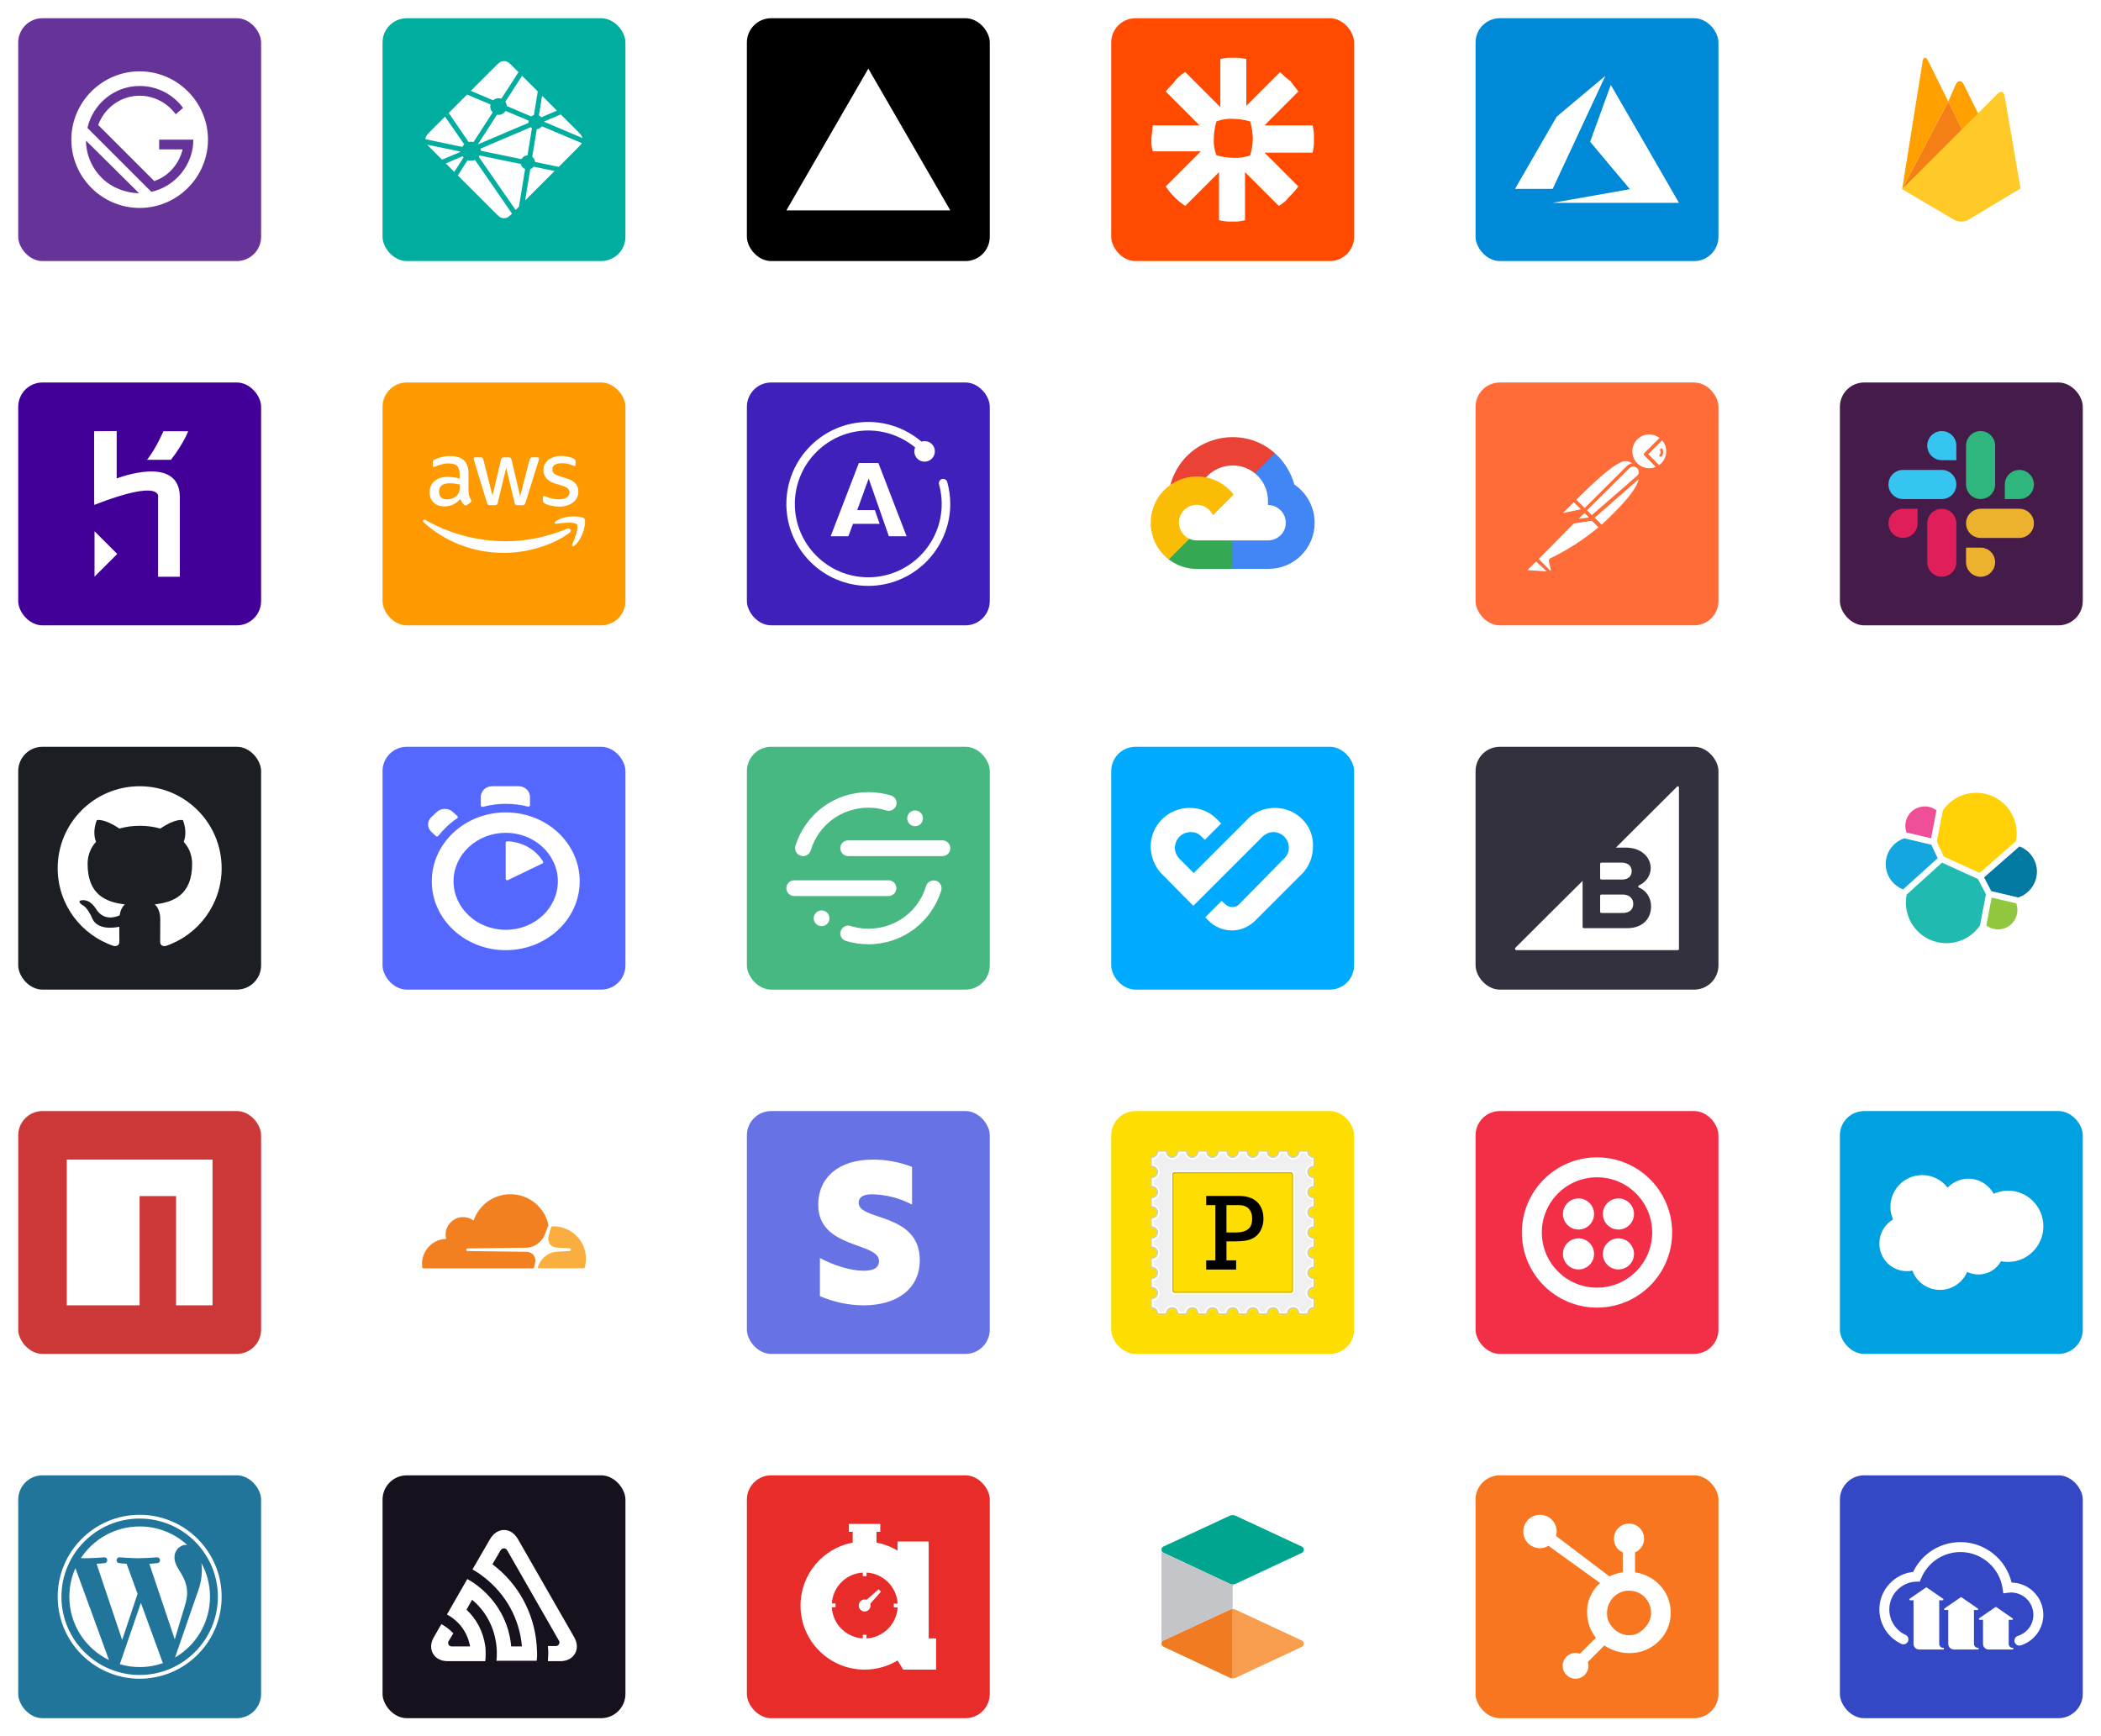 <svg fill="none" height="572" viewBox="0 0 692 572" width="692" xmlns="http://www.w3.org/2000/svg" xmlns:xlink="http://www.w3.org/1999/xlink"><filter id="a" color-interpolation-filters="sRGB" filterUnits="userSpaceOnUse" height="92" width="92" x="0" y="0"><feFlood flood-opacity="0" result="BackgroundImageFix"/><feColorMatrix in="SourceAlpha" type="matrix" values="0 0 0 0 0 0 0 0 0 0 0 0 0 0 0 0 0 0 127 0"/><feOffset dy="2"/><feGaussianBlur stdDeviation="3"/><feColorMatrix type="matrix" values="0 0 0 0 0 0 0 0 0 0 0 0 0 0 0 0 0 0 0.08 0"/><feBlend in2="BackgroundImageFix" mode="normal" result="effect1_dropShadow"/><feBlend in="SourceGraphic" in2="effect1_dropShadow" mode="normal" result="shape"/></filter><filter id="b" color-interpolation-filters="sRGB" filterUnits="userSpaceOnUse" height="92" width="92" x="120" y="0"><feFlood flood-opacity="0" result="BackgroundImageFix"/><feColorMatrix in="SourceAlpha" type="matrix" values="0 0 0 0 0 0 0 0 0 0 0 0 0 0 0 0 0 0 127 0"/><feOffset dy="2"/><feGaussianBlur stdDeviation="3"/><feColorMatrix type="matrix" values="0 0 0 0 0 0 0 0 0 0 0 0 0 0 0 0 0 0 0.08 0"/><feBlend in2="BackgroundImageFix" mode="normal" result="effect1_dropShadow"/><feBlend in="SourceGraphic" in2="effect1_dropShadow" mode="normal" result="shape"/></filter><filter id="c" color-interpolation-filters="sRGB" filterUnits="userSpaceOnUse" height="92" width="92" x="240" y="0"><feFlood flood-opacity="0" result="BackgroundImageFix"/><feColorMatrix in="SourceAlpha" type="matrix" values="0 0 0 0 0 0 0 0 0 0 0 0 0 0 0 0 0 0 127 0"/><feOffset dy="2"/><feGaussianBlur stdDeviation="3"/><feColorMatrix type="matrix" values="0 0 0 0 0 0 0 0 0 0 0 0 0 0 0 0 0 0 0.08 0"/><feBlend in2="BackgroundImageFix" mode="normal" result="effect1_dropShadow"/><feBlend in="SourceGraphic" in2="effect1_dropShadow" mode="normal" result="shape"/></filter><filter id="d" color-interpolation-filters="sRGB" filterUnits="userSpaceOnUse" height="92" width="92" x="360" y="0"><feFlood flood-opacity="0" result="BackgroundImageFix"/><feColorMatrix in="SourceAlpha" type="matrix" values="0 0 0 0 0 0 0 0 0 0 0 0 0 0 0 0 0 0 127 0"/><feOffset dy="2"/><feGaussianBlur stdDeviation="3"/><feColorMatrix type="matrix" values="0 0 0 0 0 0 0 0 0 0 0 0 0 0 0 0 0 0 0.08 0"/><feBlend in2="BackgroundImageFix" mode="normal" result="effect1_dropShadow"/><feBlend in="SourceGraphic" in2="effect1_dropShadow" mode="normal" result="shape"/></filter><filter id="e" color-interpolation-filters="sRGB" filterUnits="userSpaceOnUse" height="92" width="92" x="480" y="0"><feFlood flood-opacity="0" result="BackgroundImageFix"/><feColorMatrix in="SourceAlpha" type="matrix" values="0 0 0 0 0 0 0 0 0 0 0 0 0 0 0 0 0 0 127 0"/><feOffset dy="2"/><feGaussianBlur stdDeviation="3"/><feColorMatrix type="matrix" values="0 0 0 0 0 0 0 0 0 0 0 0 0 0 0 0 0 0 0.08 0"/><feBlend in2="BackgroundImageFix" mode="normal" result="effect1_dropShadow"/><feBlend in="SourceGraphic" in2="effect1_dropShadow" mode="normal" result="shape"/></filter><filter id="f" color-interpolation-filters="sRGB" filterUnits="userSpaceOnUse" height="92" width="92" x="600" y="0"><feFlood flood-opacity="0" result="BackgroundImageFix"/><feColorMatrix in="SourceAlpha" type="matrix" values="0 0 0 0 0 0 0 0 0 0 0 0 0 0 0 0 0 0 127 0"/><feOffset dy="2"/><feGaussianBlur stdDeviation="3"/><feColorMatrix type="matrix" values="0 0 0 0 0 0 0 0 0 0 0 0 0 0 0 0 0 0 0.08 0"/><feBlend in2="BackgroundImageFix" mode="normal" result="effect1_dropShadow"/><feBlend in="SourceGraphic" in2="effect1_dropShadow" mode="normal" result="shape"/></filter><filter id="g" color-interpolation-filters="sRGB" filterUnits="userSpaceOnUse" height="92" width="92" x="0" y="120"><feFlood flood-opacity="0" result="BackgroundImageFix"/><feColorMatrix in="SourceAlpha" type="matrix" values="0 0 0 0 0 0 0 0 0 0 0 0 0 0 0 0 0 0 127 0"/><feOffset dy="2"/><feGaussianBlur stdDeviation="3"/><feColorMatrix type="matrix" values="0 0 0 0 0 0 0 0 0 0 0 0 0 0 0 0 0 0 0.08 0"/><feBlend in2="BackgroundImageFix" mode="normal" result="effect1_dropShadow"/><feBlend in="SourceGraphic" in2="effect1_dropShadow" mode="normal" result="shape"/></filter><filter id="h" color-interpolation-filters="sRGB" filterUnits="userSpaceOnUse" height="92" width="92" x="120" y="120"><feFlood flood-opacity="0" result="BackgroundImageFix"/><feColorMatrix in="SourceAlpha" type="matrix" values="0 0 0 0 0 0 0 0 0 0 0 0 0 0 0 0 0 0 127 0"/><feOffset dy="2"/><feGaussianBlur stdDeviation="3"/><feColorMatrix type="matrix" values="0 0 0 0 0 0 0 0 0 0 0 0 0 0 0 0 0 0 0.08 0"/><feBlend in2="BackgroundImageFix" mode="normal" result="effect1_dropShadow"/><feBlend in="SourceGraphic" in2="effect1_dropShadow" mode="normal" result="shape"/></filter><filter id="i" color-interpolation-filters="sRGB" filterUnits="userSpaceOnUse" height="92" width="92" x="240" y="120"><feFlood flood-opacity="0" result="BackgroundImageFix"/><feColorMatrix in="SourceAlpha" type="matrix" values="0 0 0 0 0 0 0 0 0 0 0 0 0 0 0 0 0 0 127 0"/><feOffset dy="2"/><feGaussianBlur stdDeviation="3"/><feColorMatrix type="matrix" values="0 0 0 0 0 0 0 0 0 0 0 0 0 0 0 0 0 0 0.08 0"/><feBlend in2="BackgroundImageFix" mode="normal" result="effect1_dropShadow"/><feBlend in="SourceGraphic" in2="effect1_dropShadow" mode="normal" result="shape"/></filter><filter id="j" color-interpolation-filters="sRGB" filterUnits="userSpaceOnUse" height="92" width="92" x="360" y="120"><feFlood flood-opacity="0" result="BackgroundImageFix"/><feColorMatrix in="SourceAlpha" type="matrix" values="0 0 0 0 0 0 0 0 0 0 0 0 0 0 0 0 0 0 127 0"/><feOffset dy="2"/><feGaussianBlur stdDeviation="3"/><feColorMatrix type="matrix" values="0 0 0 0 0 0 0 0 0 0 0 0 0 0 0 0 0 0 0.08 0"/><feBlend in2="BackgroundImageFix" mode="normal" result="effect1_dropShadow"/><feBlend in="SourceGraphic" in2="effect1_dropShadow" mode="normal" result="shape"/></filter><filter id="k" color-interpolation-filters="sRGB" filterUnits="userSpaceOnUse" height="92" width="92" x="480" y="120"><feFlood flood-opacity="0" result="BackgroundImageFix"/><feColorMatrix in="SourceAlpha" type="matrix" values="0 0 0 0 0 0 0 0 0 0 0 0 0 0 0 0 0 0 127 0"/><feOffset dy="2"/><feGaussianBlur stdDeviation="3"/><feColorMatrix type="matrix" values="0 0 0 0 0 0 0 0 0 0 0 0 0 0 0 0 0 0 0.08 0"/><feBlend in2="BackgroundImageFix" mode="normal" result="effect1_dropShadow"/><feBlend in="SourceGraphic" in2="effect1_dropShadow" mode="normal" result="shape"/></filter><filter id="l" color-interpolation-filters="sRGB" filterUnits="userSpaceOnUse" height="92" width="92" x="600" y="120"><feFlood flood-opacity="0" result="BackgroundImageFix"/><feColorMatrix in="SourceAlpha" type="matrix" values="0 0 0 0 0 0 0 0 0 0 0 0 0 0 0 0 0 0 127 0"/><feOffset dy="2"/><feGaussianBlur stdDeviation="3"/><feColorMatrix type="matrix" values="0 0 0 0 0 0 0 0 0 0 0 0 0 0 0 0 0 0 0.08 0"/><feBlend in2="BackgroundImageFix" mode="normal" result="effect1_dropShadow"/><feBlend in="SourceGraphic" in2="effect1_dropShadow" mode="normal" result="shape"/></filter><filter id="m" color-interpolation-filters="sRGB" filterUnits="userSpaceOnUse" height="92" width="92" x="0" y="240"><feFlood flood-opacity="0" result="BackgroundImageFix"/><feColorMatrix in="SourceAlpha" type="matrix" values="0 0 0 0 0 0 0 0 0 0 0 0 0 0 0 0 0 0 127 0"/><feOffset dy="2"/><feGaussianBlur stdDeviation="3"/><feColorMatrix type="matrix" values="0 0 0 0 0 0 0 0 0 0 0 0 0 0 0 0 0 0 0.08 0"/><feBlend in2="BackgroundImageFix" mode="normal" result="effect1_dropShadow"/><feBlend in="SourceGraphic" in2="effect1_dropShadow" mode="normal" result="shape"/></filter><filter id="n" color-interpolation-filters="sRGB" filterUnits="userSpaceOnUse" height="92" width="92" x="120" y="240"><feFlood flood-opacity="0" result="BackgroundImageFix"/><feColorMatrix in="SourceAlpha" type="matrix" values="0 0 0 0 0 0 0 0 0 0 0 0 0 0 0 0 0 0 127 0"/><feOffset dy="2"/><feGaussianBlur stdDeviation="3"/><feColorMatrix type="matrix" values="0 0 0 0 0 0 0 0 0 0 0 0 0 0 0 0 0 0 0.08 0"/><feBlend in2="BackgroundImageFix" mode="normal" result="effect1_dropShadow"/><feBlend in="SourceGraphic" in2="effect1_dropShadow" mode="normal" result="shape"/></filter><filter id="o" color-interpolation-filters="sRGB" filterUnits="userSpaceOnUse" height="92" width="92" x="240" y="240"><feFlood flood-opacity="0" result="BackgroundImageFix"/><feColorMatrix in="SourceAlpha" type="matrix" values="0 0 0 0 0 0 0 0 0 0 0 0 0 0 0 0 0 0 127 0"/><feOffset dy="2"/><feGaussianBlur stdDeviation="3"/><feColorMatrix type="matrix" values="0 0 0 0 0 0 0 0 0 0 0 0 0 0 0 0 0 0 0.08 0"/><feBlend in2="BackgroundImageFix" mode="normal" result="effect1_dropShadow"/><feBlend in="SourceGraphic" in2="effect1_dropShadow" mode="normal" result="shape"/></filter><filter id="p" color-interpolation-filters="sRGB" filterUnits="userSpaceOnUse" height="92" width="92" x="360" y="240"><feFlood flood-opacity="0" result="BackgroundImageFix"/><feColorMatrix in="SourceAlpha" type="matrix" values="0 0 0 0 0 0 0 0 0 0 0 0 0 0 0 0 0 0 127 0"/><feOffset dy="2"/><feGaussianBlur stdDeviation="3"/><feColorMatrix type="matrix" values="0 0 0 0 0 0 0 0 0 0 0 0 0 0 0 0 0 0 0.08 0"/><feBlend in2="BackgroundImageFix" mode="normal" result="effect1_dropShadow"/><feBlend in="SourceGraphic" in2="effect1_dropShadow" mode="normal" result="shape"/></filter><filter id="q" color-interpolation-filters="sRGB" filterUnits="userSpaceOnUse" height="92" width="92" x="480" y="240"><feFlood flood-opacity="0" result="BackgroundImageFix"/><feColorMatrix in="SourceAlpha" type="matrix" values="0 0 0 0 0 0 0 0 0 0 0 0 0 0 0 0 0 0 127 0"/><feOffset dy="2"/><feGaussianBlur stdDeviation="3"/><feColorMatrix type="matrix" values="0 0 0 0 0 0 0 0 0 0 0 0 0 0 0 0 0 0 0.08 0"/><feBlend in2="BackgroundImageFix" mode="normal" result="effect1_dropShadow"/><feBlend in="SourceGraphic" in2="effect1_dropShadow" mode="normal" result="shape"/></filter><filter id="r" color-interpolation-filters="sRGB" filterUnits="userSpaceOnUse" height="92" width="92" x="600" y="240"><feFlood flood-opacity="0" result="BackgroundImageFix"/><feColorMatrix in="SourceAlpha" type="matrix" values="0 0 0 0 0 0 0 0 0 0 0 0 0 0 0 0 0 0 127 0"/><feOffset dy="2"/><feGaussianBlur stdDeviation="3"/><feColorMatrix type="matrix" values="0 0 0 0 0 0 0 0 0 0 0 0 0 0 0 0 0 0 0.08 0"/><feBlend in2="BackgroundImageFix" mode="normal" result="effect1_dropShadow"/><feBlend in="SourceGraphic" in2="effect1_dropShadow" mode="normal" result="shape"/></filter><filter id="s" color-interpolation-filters="sRGB" filterUnits="userSpaceOnUse" height="92" width="92" x="0" y="360"><feFlood flood-opacity="0" result="BackgroundImageFix"/><feColorMatrix in="SourceAlpha" type="matrix" values="0 0 0 0 0 0 0 0 0 0 0 0 0 0 0 0 0 0 127 0"/><feOffset dy="2"/><feGaussianBlur stdDeviation="3"/><feColorMatrix type="matrix" values="0 0 0 0 0 0 0 0 0 0 0 0 0 0 0 0 0 0 0.08 0"/><feBlend in2="BackgroundImageFix" mode="normal" result="effect1_dropShadow"/><feBlend in="SourceGraphic" in2="effect1_dropShadow" mode="normal" result="shape"/></filter><filter id="t" color-interpolation-filters="sRGB" filterUnits="userSpaceOnUse" height="92" width="92" x="120" y="360"><feFlood flood-opacity="0" result="BackgroundImageFix"/><feColorMatrix in="SourceAlpha" type="matrix" values="0 0 0 0 0 0 0 0 0 0 0 0 0 0 0 0 0 0 127 0"/><feOffset dy="2"/><feGaussianBlur stdDeviation="3"/><feColorMatrix type="matrix" values="0 0 0 0 0 0 0 0 0 0 0 0 0 0 0 0 0 0 0.08 0"/><feBlend in2="BackgroundImageFix" mode="normal" result="effect1_dropShadow"/><feBlend in="SourceGraphic" in2="effect1_dropShadow" mode="normal" result="shape"/></filter><filter id="u" color-interpolation-filters="sRGB" filterUnits="userSpaceOnUse" height="92" width="92" x="240" y="360"><feFlood flood-opacity="0" result="BackgroundImageFix"/><feColorMatrix in="SourceAlpha" type="matrix" values="0 0 0 0 0 0 0 0 0 0 0 0 0 0 0 0 0 0 127 0"/><feOffset dy="2"/><feGaussianBlur stdDeviation="3"/><feColorMatrix type="matrix" values="0 0 0 0 0 0 0 0 0 0 0 0 0 0 0 0 0 0 0.08 0"/><feBlend in2="BackgroundImageFix" mode="normal" result="effect1_dropShadow"/><feBlend in="SourceGraphic" in2="effect1_dropShadow" mode="normal" result="shape"/></filter><filter id="v" color-interpolation-filters="sRGB" filterUnits="userSpaceOnUse" height="92" width="92" x="360" y="360"><feFlood flood-opacity="0" result="BackgroundImageFix"/><feColorMatrix in="SourceAlpha" type="matrix" values="0 0 0 0 0 0 0 0 0 0 0 0 0 0 0 0 0 0 127 0"/><feOffset dy="2"/><feGaussianBlur stdDeviation="3"/><feColorMatrix type="matrix" values="0 0 0 0 0 0 0 0 0 0 0 0 0 0 0 0 0 0 0.08 0"/><feBlend in2="BackgroundImageFix" mode="normal" result="effect1_dropShadow"/><feBlend in="SourceGraphic" in2="effect1_dropShadow" mode="normal" result="shape"/></filter><filter id="w" color-interpolation-filters="sRGB" filterUnits="userSpaceOnUse" height="92" width="92" x="480" y="360"><feFlood flood-opacity="0" result="BackgroundImageFix"/><feColorMatrix in="SourceAlpha" type="matrix" values="0 0 0 0 0 0 0 0 0 0 0 0 0 0 0 0 0 0 127 0"/><feOffset dy="2"/><feGaussianBlur stdDeviation="3"/><feColorMatrix type="matrix" values="0 0 0 0 0 0 0 0 0 0 0 0 0 0 0 0 0 0 0.08 0"/><feBlend in2="BackgroundImageFix" mode="normal" result="effect1_dropShadow"/><feBlend in="SourceGraphic" in2="effect1_dropShadow" mode="normal" result="shape"/></filter><filter id="x" color-interpolation-filters="sRGB" filterUnits="userSpaceOnUse" height="92" width="92" x="600" y="360"><feFlood flood-opacity="0" result="BackgroundImageFix"/><feColorMatrix in="SourceAlpha" type="matrix" values="0 0 0 0 0 0 0 0 0 0 0 0 0 0 0 0 0 0 127 0"/><feOffset dy="2"/><feGaussianBlur stdDeviation="3"/><feColorMatrix type="matrix" values="0 0 0 0 0 0 0 0 0 0 0 0 0 0 0 0 0 0 0.08 0"/><feBlend in2="BackgroundImageFix" mode="normal" result="effect1_dropShadow"/><feBlend in="SourceGraphic" in2="effect1_dropShadow" mode="normal" result="shape"/></filter><filter id="y" color-interpolation-filters="sRGB" filterUnits="userSpaceOnUse" height="92" width="92" x="0" y="480"><feFlood flood-opacity="0" result="BackgroundImageFix"/><feColorMatrix in="SourceAlpha" type="matrix" values="0 0 0 0 0 0 0 0 0 0 0 0 0 0 0 0 0 0 127 0"/><feOffset dy="2"/><feGaussianBlur stdDeviation="3"/><feColorMatrix type="matrix" values="0 0 0 0 0 0 0 0 0 0 0 0 0 0 0 0 0 0 0.08 0"/><feBlend in2="BackgroundImageFix" mode="normal" result="effect1_dropShadow"/><feBlend in="SourceGraphic" in2="effect1_dropShadow" mode="normal" result="shape"/></filter><filter id="z" color-interpolation-filters="sRGB" filterUnits="userSpaceOnUse" height="92" width="92" x="120" y="480"><feFlood flood-opacity="0" result="BackgroundImageFix"/><feColorMatrix in="SourceAlpha" type="matrix" values="0 0 0 0 0 0 0 0 0 0 0 0 0 0 0 0 0 0 127 0"/><feOffset dy="2"/><feGaussianBlur stdDeviation="3"/><feColorMatrix type="matrix" values="0 0 0 0 0 0 0 0 0 0 0 0 0 0 0 0 0 0 0.08 0"/><feBlend in2="BackgroundImageFix" mode="normal" result="effect1_dropShadow"/><feBlend in="SourceGraphic" in2="effect1_dropShadow" mode="normal" result="shape"/></filter><filter id="A" color-interpolation-filters="sRGB" filterUnits="userSpaceOnUse" height="92" width="92" x="240" y="480"><feFlood flood-opacity="0" result="BackgroundImageFix"/><feColorMatrix in="SourceAlpha" type="matrix" values="0 0 0 0 0 0 0 0 0 0 0 0 0 0 0 0 0 0 127 0"/><feOffset dy="2"/><feGaussianBlur stdDeviation="3"/><feColorMatrix type="matrix" values="0 0 0 0 0 0 0 0 0 0 0 0 0 0 0 0 0 0 0.08 0"/><feBlend in2="BackgroundImageFix" mode="normal" result="effect1_dropShadow"/><feBlend in="SourceGraphic" in2="effect1_dropShadow" mode="normal" result="shape"/></filter><filter id="B" color-interpolation-filters="sRGB" filterUnits="userSpaceOnUse" height="92" width="92" x="360" y="480"><feFlood flood-opacity="0" result="BackgroundImageFix"/><feColorMatrix in="SourceAlpha" type="matrix" values="0 0 0 0 0 0 0 0 0 0 0 0 0 0 0 0 0 0 127 0"/><feOffset dy="2"/><feGaussianBlur stdDeviation="3"/><feColorMatrix type="matrix" values="0 0 0 0 0 0 0 0 0 0 0 0 0 0 0 0 0 0 0.08 0"/><feBlend in2="BackgroundImageFix" mode="normal" result="effect1_dropShadow"/><feBlend in="SourceGraphic" in2="effect1_dropShadow" mode="normal" result="shape"/></filter><filter id="C" color-interpolation-filters="sRGB" filterUnits="userSpaceOnUse" height="92" width="92" x="480" y="480"><feFlood flood-opacity="0" result="BackgroundImageFix"/><feColorMatrix in="SourceAlpha" type="matrix" values="0 0 0 0 0 0 0 0 0 0 0 0 0 0 0 0 0 0 127 0"/><feOffset dy="2"/><feGaussianBlur stdDeviation="3"/><feColorMatrix type="matrix" values="0 0 0 0 0 0 0 0 0 0 0 0 0 0 0 0 0 0 0.08 0"/><feBlend in2="BackgroundImageFix" mode="normal" result="effect1_dropShadow"/><feBlend in="SourceGraphic" in2="effect1_dropShadow" mode="normal" result="shape"/></filter><filter id="D" color-interpolation-filters="sRGB" filterUnits="userSpaceOnUse" height="92" width="92" x="600" y="480"><feFlood flood-opacity="0" result="BackgroundImageFix"/><feColorMatrix in="SourceAlpha" type="matrix" values="0 0 0 0 0 0 0 0 0 0 0 0 0 0 0 0 0 0 127 0"/><feOffset dy="2"/><feGaussianBlur stdDeviation="3"/><feColorMatrix type="matrix" values="0 0 0 0 0 0 0 0 0 0 0 0 0 0 0 0 0 0 0.08 0"/><feBlend in2="BackgroundImageFix" mode="normal" result="effect1_dropShadow"/><feBlend in="SourceGraphic" in2="effect1_dropShadow" mode="normal" result="shape"/></filter><clipPath id="E"><path d="m499 23h54v41.812h-54z"/></clipPath><clipPath id="F"><path d="m619 17h54v54h-54z"/></clipPath><clipPath id="G"><path d="m139 148h54v32.329h-54z"/></clipPath><clipPath id="H"><path d="m379 142h54v43.453h-54z"/></clipPath><clipPath id="I"><path d="m622 140h47.904v48h-47.904z"/></clipPath><clipPath id="J"><path d="m379 264h54v40.5h-54z"/></clipPath><clipPath id="K"><path d="m499 257h54v54h-54z"/></clipPath><clipPath id="L"><path d="m619 257h54v53.79h-54z"/></clipPath><clipPath id="M"><path d="m139 377h54v54h-54z"/></clipPath><clipPath id="N"><path d="m262 380h48v48h-48z"/></clipPath><clipPath id="O"><path d="m379 377h54v54h-54z"/></clipPath><clipPath id="P"><path d="m619 377h54v54h-54z"/></clipPath><clipPath id="Q"><path d="m19 497h54v54.001h-54z"/></clipPath><clipPath id="R"><path d="m499 497h54v54h-54z"/></clipPath><g filter="url(#a)"><rect fill="#639" height="80" rx="8" width="80" x="6" y="4"/><path d="m45.998 21.5c-12.375 0-22.5 10.125-22.5 22.5s10.125 22.5 22.5 22.5 22.5-10.125 22.5-22.5-10.125-22.5-22.5-22.5zm-12.535 35.035c-3.375-3.375-5.144-7.875-5.144-12.213l17.518 17.357c-4.5-.16-9-1.768-12.375-5.144zm16.391 4.662-21.053-21.053c1.768-7.875 8.84-13.822 17.197-13.822 5.947 0 11.09 2.893 14.303 7.231l-2.41 2.09c-2.736-3.697-7.072-6.111-11.893-6.111-6.269 0-11.572 4.019-13.66 9.643l18.482 18.482c4.66-1.607 8.197-5.625 9.322-10.444h-7.715v-3.213h11.25c0 8.357-5.947 15.428-13.822 17.197z" fill="#fff"/></g><g filter="url(#b)"><rect fill="#00ad9f" height="80" rx="8" width="80" x="126" y="4"/><path d="m177.595 36.082-.019-.008c-.011-.004-.021-.008-.031-.018-.015-.017-.027-.037-.033-.058-.007-.022-.008-.045-.005-.067l1.044-6.38 4.894 4.895-5.09 2.165c-.014.006-.029.009-.044.008h-.021c-.006-.004-.013-.009-.027-.023-.189-.211-.416-.385-.668-.514zm7.098-.389 5.233 5.233c1.087 1.088 1.631 1.631 1.829 2.26.03.093.054.186.073.282l-12.505-5.296c-.007-.003-.013-.005-.02-.008-.05-.02-.108-.043-.108-.095s.059-.076.109-.096l.016-.007zm6.922 9.454c-.27.508-.797 1.034-1.688 1.926l-5.899 5.898-7.63-1.589-.041-.008c-.067-.011-.139-.023-.139-.084-.029-.315-.122-.62-.274-.897-.153-.277-.36-.52-.61-.713-.031-.031-.023-.08-.014-.124 0-.007 0-.013.003-.019l1.435-8.81.006-.03c.008-.068.02-.146.081-.146.307-.038.604-.137.873-.291s.504-.36.693-.606c.012-.013.02-.028.036-.036.043-.02.094 0 .139.019l13.028 5.511zm-8.944 9.181-9.701 9.701 1.661-10.206.002-.013c.002-.013.004-.027.008-.039.014-.032.049-.046.083-.059l.016-.007c.363-.155.685-.394.938-.698.033-.038.072-.074.122-.081.013-.002.026-.002.039 0l6.831 1.404zm-11.754 11.755-1.094 1.093-12.089-17.472c-.004-.006-.009-.013-.014-.019-.018-.026-.039-.051-.035-.081.002-.022.015-.041.03-.057l.014-.018c.036-.054.067-.108.101-.166l.027-.047.004-.004c.019-.032.036-.064.069-.081.028-.013.067-.008.098-.001l13.394 2.762c.037.006.072.021.102.045.018.018.022.036.026.058.093.353.267.681.508.956.241.275.542.491.88.63.037.019.021.061.004.105-.009.019-.016.04-.021.061-.168 1.026-1.616 9.852-2.004 12.235zm-2.285 2.283c-.805.798-1.281 1.22-1.818 1.391-.53.168-1.098.168-1.628 0-.629-.2-1.173-.743-2.26-1.831l-12.141-12.14 3.172-4.918c.014-.024.029-.046.054-.063.033-.024.082-.013.122 0 .728.22 1.51.18 2.212-.112.036-.013.073-.023.101.003.014.013.027.028.038.043l12.148 17.63zm-19.017-13.751-2.785-2.785 5.5-2.346c.014-.006.029-.009.044-.009.046 0 .073.046.098.088.055.085.113.168.175.248l.018.022c.016.023.005.046-.011.068l-3.038 4.715zm-4.018-4.018-3.523-3.523c-.599-.599-1.034-1.034-1.337-1.408l10.714 2.222c.013.003.027.005.041.007.066.011.139.023.139.085 0 .068-.08.099-.148.124l-.031.013zm-5.475-6.743c.012-.227.053-.452.121-.668.2-.629.743-1.172 1.831-2.26l4.509-4.509c2.076 3.013 4.158 6.022 6.245 9.027.036.049.077.103.035.143-.197.217-.394.455-.533.713-.015.033-.038.062-.068.084-.017.011-.036.007-.056.003h-.003l-12.081-2.534zm7.668-8.644 6.063-6.063c.569.25 2.643 1.126 4.498 1.909 1.404.594 2.684 1.134 3.086 1.31.04.016.077.032.094.073.011.024.006.055 0 .081-.095.438-.081.892.042 1.323s.352.824.665 1.145c.04.041 0 .099-.036.148l-.018.028-6.156 9.535c-.017.027-.032.05-.059.068-.032.02-.078.011-.116.001-.239-.063-.485-.096-.733-.1-.221 0-.461.041-.704.085h-.002c-.027.004-.051.009-.073-.007-.023-.019-.044-.043-.06-.069zm7.287-7.287 7.849-7.849c1.087-1.087 1.631-1.631 2.26-1.829.53-.168 1.098-.168 1.628 0 .629.198 1.173.743 2.26 1.829l1.701 1.701-5.582 8.645c-.014.025-.033.047-.056.065-.033.023-.081.013-.121 0-.44-.134-.906-.158-1.358-.071s-.875.283-1.234.57c-.037.038-.091.016-.137-.004-.729-.317-6.399-2.713-7.21-3.058zm16.883-4.963 5.155 5.154-1.242 7.692v.02c-.002.018-.005.035-.011.051-.014.027-.041.032-.068.041-.265.08-.515.205-.74.368-.009.007-.018.015-.027.023-.014.016-.029.031-.054.034-.019.001-.039-.003-.058-.009l-7.854-3.337-.015-.007c-.05-.02-.109-.044-.109-.096-.046-.438-.189-.86-.419-1.235-.037-.062-.079-.127-.047-.19zm-5.308 11.618 7.363 3.119c.04.019.085.036.103.078.007.025.007.052 0 .077-.022.108-.041.231-.041.355v.207c0 .051-.053.073-.101.093l-.015.005c-1.166.498-16.376 6.984-16.399 6.984-.022 0-.047 0-.07-.023-.04-.041 0-.097.037-.148.006-.009.012-.018.019-.027l6.05-9.369.011-.016c.035-.057.076-.12.141-.12l.06.009c.138.019.259.036.382.036.918 0 1.769-.447 2.282-1.211.012-.02.028-.039.046-.054.036-.027.09-.013.132.005zm-8.432 12.4 16.578-7.07s.024 0 .047.023c.091.09.168.151.242.208l.036.023c.034.019.068.041.07.076 0 .013 0 .022-.002.034l-1.42 8.724-.006.035c-.009.068-.019.144-.082.144-.379.026-.745.143-1.068.342-.323.199-.593.474-.786.801l-.006.011c-.019.031-.037.061-.068.077-.028.013-.065.008-.094.001l-13.221-2.727c-.014-.003-.205-.701-.22-.702z" fill="#fff"/></g><g filter="url(#c)"><rect fill="#000" height="80" rx="8" width="80" x="246" y="4"/><path d="m286 20.6 27 46.714h-54z" fill="#fff"/></g><g filter="url(#d)"><rect fill="#ff4a00" height="80" rx="8" width="80" x="366" y="4"/><path d="m432.331 39.29h-15.842l11.132-11.132c-.856-1.284-1.713-2.141-2.569-3.426-1.232-.89-2.379-1.894-3.425-2.997l-11.13 11.133v-15.413c-1.398-.354-2.841-.498-4.281-.428-1.442-.093-2.888.052-4.283.428v15.841l-11.559-11.559c-1.329.762-2.494 1.78-3.426 2.996-.856 1.284-2.141 2.141-2.997 3.426l11.131 11.131h-15.412l-.428 4.281c-.093 1.441.052 2.887.428 4.281h15.842l-11.559 11.559c1.691 2.547 3.874 4.73 6.422 6.422l11.131-11.132v15.842c1.398.354 2.841.498 4.281.428 1.441.093 2.887-.052 4.281-.428v-15.841l11.131 11.132c1.329-.762 2.493-1.781 3.425-2.997 1.103-1.046 2.106-2.193 2.997-3.425l-11.132-11.133h15.842c.354-1.398.498-2.841.428-4.281.091-1.583-.053-3.17-.427-4.71zm-19.695 4.281c-.043 1.885-.33 3.756-.856 5.566-1.77.694-3.671.986-5.567.856-1.884-.043-3.755-.331-5.566-.856-.694-1.769-.986-3.67-.856-5.566.042-1.885.33-3.756.856-5.566 1.769-.694 3.67-.986 5.566-.856 1.885.043 3.756.33 5.567.856.493 1.817.781 3.684.856 5.566z" fill="#fff"/></g><g filter="url(#e)"><rect fill="#0089d6" height="80" rx="8" width="80" x="486" y="4"/><g clip-path="url(#E)"><path d="m523.983 62.59 12.736-2.25.118-.028-6.549-7.792c-2.195-2.599-4.378-5.208-6.549-7.827 0-.038 6.763-18.662 6.802-18.728.011-.022 4.614 7.923 11.155 19.26l11.221 19.452.085.148-20.815-.003-20.816-.003 12.612-2.228zm-24.98-2.37c0-.011 3.087-5.369 6.859-11.907l6.859-11.888 7.992-6.708c4.395-3.687 8.003-6.711 8.02-6.716-.03.113-.073.222-.129.324l-8.681 18.615-8.524 18.28-6.198.008c-3.408.005-6.198 0-6.198-.011z" fill="#fff"/></g></g><g filter="url(#f)"><rect fill="#fff" height="80" rx="8" width="80" x="606" y="4"/><g clip-path="url(#F)"><path d="m652.109 36.504-5.405 5.029-5.016-10.117 2.596-5.819c.675-1.181 1.728-1.168 2.386 0z" fill="#ffa000"/><path d="m641.688 31.416 5.016 10.117-20.2 18.79z" fill="#f57f17"/><path d="m658.02 28.817c.965-.928 1.964-.611 2.219.704l5.258 30.552-17.428 10.463c-.608.338-2.228.483-2.228.483s-1.475-.175-2.036-.506l-17.301-10.189z" fill="#ffca28"/><path d="m641.688 31.416-15.182 28.907 6.762-42.246c.25-1.316.999-1.443 1.667-.282z" fill="#ffa000"/></g></g><g filter="url(#g)"><rect fill="#430098" height="80" rx="8" width="80" x="6" y="124"/><path d="m52.074 188v-26.25s1.707-6.282-21.032 2.569c-.042.113-.042-24.273-.042-24.273l7.43-.046v15.624s20.803-8.193 20.803 6.214v26.162zm4.234-38.544h-7.881c2.837-3.468 5.405-9.41 5.405-9.41h8.149s-1.395 3.872-5.672 9.41zm-25.172 38.498v-14.948l7.475 7.475z" fill="#fff"/></g><g filter="url(#h)"><rect fill="#f90" height="80" rx="8" width="80" x="126" y="124"/><g clip-path="url(#G)" fill="#fff"><path d="m154.347 159.795c0 .657.071 1.19.196 1.581.142.39.32.817.568 1.279.089.142.125.284.125.408 0 .178-.107.355-.338.533l-1.119.746c-.16.107-.32.16-.462.16-.177 0-.355-.089-.533-.249-.248-.266-.462-.55-.639-.835-.178-.302-.355-.639-.551-1.048-1.385 1.635-3.126 2.452-5.222 2.452-1.492 0-2.682-.427-3.553-1.279-.87-.853-1.314-1.99-1.314-3.411 0-1.51.533-2.735 1.616-3.659 1.084-.924 2.522-1.386 4.352-1.386.604 0 1.226.054 1.883.143.657.088 1.332.23 2.043.39v-1.296c0-1.35-.284-2.292-.835-2.843-.569-.55-1.528-.817-2.896-.817-.621 0-1.261.071-1.918.231s-1.297.356-1.918.604c-.285.125-.498.196-.622.231-.124.036-.213.053-.284.053-.249 0-.373-.177-.373-.55v-.871c0-.284.035-.497.124-.621.089-.125.249-.249.497-.373.622-.32 1.368-.587 2.239-.8.87-.231 1.794-.337 2.771-.337 2.113 0 3.659.479 4.654 1.439.977.959 1.474 2.415 1.474 4.369v5.756zm-7.211 2.7c.586 0 1.19-.107 1.829-.32.64-.213 1.208-.604 1.688-1.137.284-.337.497-.71.604-1.137.106-.426.177-.941.177-1.545v-.746c-.515-.125-1.066-.231-1.634-.302s-1.119-.107-1.67-.107c-1.19 0-2.06.231-2.646.711-.587.479-.871 1.154-.871 2.043 0 .834.213 1.456.657 1.882.427.444 1.048.658 1.866.658zm14.263 1.918c-.319 0-.533-.053-.675-.178-.142-.106-.266-.355-.373-.692l-4.174-13.731c-.107-.356-.16-.586-.16-.711 0-.284.142-.444.426-.444h1.741c.338 0 .569.053.693.178.142.106.249.355.355.693l2.984 11.759 2.772-11.759c.088-.356.195-.587.337-.693.142-.107.391-.178.711-.178h1.421c.337 0 .568.053.71.178.142.106.267.355.338.693l2.806 11.901 3.073-11.901c.107-.356.231-.587.356-.693.142-.107.373-.178.692-.178h1.652c.284 0 .444.142.444.444 0 .089-.017.178-.035.284-.018.107-.053.249-.125.445l-4.28 13.73c-.107.356-.231.587-.373.693-.143.107-.374.178-.675.178h-1.528c-.338 0-.569-.053-.711-.178-.142-.124-.266-.355-.337-.71l-2.753-11.458-2.736 11.44c-.089.355-.195.586-.337.71-.143.125-.391.178-.711.178zm22.826.48c-.924 0-1.847-.107-2.735-.32-.889-.213-1.581-.444-2.043-.711-.284-.159-.48-.337-.551-.497s-.106-.337-.106-.497v-.906c0-.373.142-.551.408-.551.107 0 .213.018.32.053.106.036.266.107.444.178.604.266 1.261.48 1.954.622.71.142 1.403.213 2.114.213 1.119 0 1.989-.196 2.593-.586.604-.391.924-.96.924-1.688 0-.497-.16-.906-.48-1.243-.32-.338-.924-.64-1.794-.924l-2.576-.799c-1.296-.409-2.256-1.013-2.842-1.812-.586-.782-.888-1.652-.888-2.576 0-.746.16-1.403.48-1.971.319-.569.746-1.066 1.279-1.457.533-.409 1.137-.711 1.847-.924.711-.213 1.457-.302 2.238-.302.391 0 .8.018 1.19.071.409.054.782.125 1.155.196.355.089.693.177 1.012.284.32.107.569.213.747.32.248.142.426.284.532.444.107.142.16.337.16.586v.835c0 .373-.142.568-.408.568-.142 0-.373-.071-.675-.213-1.013-.462-2.15-.693-3.411-.693-1.012 0-1.812.16-2.362.498-.551.337-.835.852-.835 1.581 0 .497.177.923.533 1.261.355.337 1.012.675 1.954.977l2.522.799c1.279.409 2.203.977 2.753 1.705.551.729.817 1.564.817 2.487 0 .764-.159 1.457-.461 2.061-.32.604-.746 1.137-1.297 1.563-.551.444-1.208.764-1.972.995-.799.248-1.634.373-2.54.373z"/><g clip-rule="evenodd" fill-rule="evenodd"><path d="m187.582 173.526c-5.844 4.316-14.335 6.608-21.635 6.608-10.232 0-19.451-3.784-26.414-10.072-.551-.498-.053-1.173.604-.782 7.532 4.37 16.822 7.017 26.432 7.017 6.483 0 13.606-1.35 20.161-4.121.977-.444 1.812.639.852 1.35z"/><path d="m190.016 170.755c-.746-.96-4.938-.462-6.839-.231-.568.071-.657-.427-.142-.8 3.339-2.344 8.828-1.669 9.468-.888.639.799-.178 6.288-3.304 8.917-.48.409-.942.196-.729-.337.711-1.759 2.292-5.72 1.546-6.661z"/></g></g></g><g filter="url(#i)"><rect fill="#3f20ba" height="80" rx="8" width="80" x="246" y="124"/><path d="m292.769 174.651h5.832l-9.293-24.132h-6.425l-9.293 24.132h5.832l1.53-4.092h8.777l-1.587-4.532h-5.794l3.767-10.383zm19.218-17.879c-.211-.727-.976-1.166-1.721-.975-.727.21-1.167.975-.976 1.721.574 2.103.88 4.283.88 6.463 0 13.328-10.842 24.189-24.189 24.189s-24.189-10.842-24.189-24.17 10.861-24.189 24.189-24.189c5.641 0 11.129 2.027 15.431 5.583-.172.402-.268.842-.268 1.301 0 1.855 1.492 3.384 3.385 3.384 1.855 0 3.385-1.491 3.385-3.384s-1.492-3.385-3.385-3.385c-.363 0-.707.058-1.033.172-4.856-4.149-11.071-6.482-17.496-6.482-14.877 0-27 12.104-27 27s12.104 27 26.981 27 27-12.123 27-27c0-2.448-.344-4.876-.994-7.228z" fill="#fff"/></g><g filter="url(#j)"><rect fill="#fff" height="80" rx="8" width="80" x="366" y="124"/><g clip-path="url(#H)"><path d="m414.912 153.985 4.694-4.694.313-1.976c-8.553-7.778-22.151-6.896-29.862 1.84-2.141 2.426-3.73 5.451-4.578 8.575l1.681-.237 9.388-1.548.725-.741c4.176-4.586 11.237-5.203 16.058-1.301z" fill="#ea4335"/><path d="m426.293 157.592c-1.079-3.973-3.294-7.545-6.374-10.277l-6.588 6.588c2.782 2.273 4.367 5.697 4.299 9.289v1.169c3.238 0 5.863 2.626 5.863 5.864s-2.625 5.797-5.863 5.797h-11.743l-1.153 1.252v7.033l1.153 1.103h11.743c8.423.066 15.304-6.643 15.37-15.066.039-5.105-2.478-9.891-6.707-12.752z" fill="#4285f4"/><path d="m394.16 185.41h11.727v-9.388h-11.727c-.835 0-1.645-.18-2.404-.527l-1.664.511-4.727 4.694-.412 1.597c2.651 2.002 5.886 3.127 9.207 3.113z" fill="#34a853"/><path d="m394.16 154.957c-8.423.05-15.21 6.919-15.16 15.342.028 4.704 2.225 9.131 5.953 11.998l6.803-6.802c-2.952-1.333-4.263-4.806-2.93-7.757 1.334-2.951 4.807-4.263 7.758-2.929 1.3.587 2.341 1.629 2.929 2.929l6.802-6.802c-2.894-3.784-7.391-5.996-12.155-5.979z" fill="#fbbc05"/></g></g><g filter="url(#k)"><rect fill="#ff6c37" height="80" rx="8" width="80" x="486" y="124"/><path d="m538.938 151.137-16.037 16.164-4.533-4.659c15.784-15.784 17.369-14.358 20.57-11.505z" fill="#fff"/><path d="m522.901 167.744c-.143-.003-.278-.06-.381-.158l-4.564-4.564c-.102-.106-.16-.248-.16-.396s.058-.29.16-.396c15.562-15.562 17.686-14.833 21.362-11.505.062.049.111.112.144.183.033.072.049.15.046.229.012.076.004.154-.024.227-.028.072-.074.136-.134.185l-16.037 16.037c-.113.103-.26.16-.412.158zm-3.74-5.102 3.74 3.74 15.213-15.214c-.525-.658-1.275-1.099-2.105-1.24-.831-.14-1.683.031-2.396.48-2.757 1.236-7.194 5.007-14.452 12.234z" fill="#ff6c37"/><path d="m527.496 171.769-4.374-4.469 16.038-15.847c4.31 4.215-2.092 11.251-11.664 20.316z" fill="#fff"/><path d="m527.496 172.34c-.14-.011-.273-.067-.38-.158l-4.469-4.374c-.067-.163-.067-.345 0-.507-.049-.133-.049-.279 0-.412l16.037-16.038c.112-.104.259-.163.412-.163s.301.059.412.163c.52.478.93 1.063 1.204 1.713.273.651.403 1.353.381 2.059 0 4.279-4.881 9.667-13.185 17.527-.111.11-.257.177-.412.19zm-3.55-5.039 3.582 3.581c6.339-5.99 12.392-12.17 12.424-16.354.034-.887-.259-1.756-.824-2.44z" fill="#ff6c37"/><path d="m518.495 162.737 3.17 3.169c.02.018.036.04.047.065.011.024.017.051.017.078s-.006.053-.017.078-.027.047-.047.064l-6.688 1.427c-.135.028-.275.012-.4-.046s-.227-.156-.292-.278c-.064-.122-.087-.261-.065-.397.021-.136.087-.262.187-.357l3.898-3.867s.127 0 .19.064z" fill="#fff"/><path d="m514.819 168.251c-.212-.002-.419-.059-.602-.164-.183-.106-.336-.256-.444-.438-.122-.23-.167-.493-.127-.75s.162-.494.349-.676l3.866-3.898c.14-.125.32-.194.507-.194s.368.069.507.194l3.17 3.169c.092.088.159.199.192.322.034.123.033.253-.002.375-.036.125-.106.238-.2.327-.095.089-.212.152-.339.18l-6.687 1.427zm3.549-4.817-3.581 3.581 5.927-1.267z" fill="#ff6c37"/><path d="m547.464 142.23c-.826-.796-1.858-1.346-2.979-1.587-1.122-.241-2.289-.163-3.369.224-1.079.388-2.029 1.07-2.742 1.969-.712.899-1.159 1.98-1.289 3.12s.061 2.293.552 3.33 1.262 1.916 2.226 2.537c.965.622 2.084.961 3.231.979 1.147.019 2.276-.284 3.26-.873l-4.31-4.311z" fill="#fff"/><path d="m543.185 153.387c-1.318-.018-2.602-.422-3.692-1.164-1.089-.741-1.937-1.787-2.437-3.006-.5-1.22-.63-2.559-.374-3.852.255-1.293.886-2.482 1.812-3.42 1.268-1.246 2.976-1.945 4.754-1.945 1.779 0 3.486.699 4.754 1.945.06.051.108.114.142.185.033.071.05.149.05.227 0 .079-.017.156-.05.227-.034.071-.082.135-.142.185l-5.134 4.849 3.898 3.835c.063.061.11.136.138.218.028.083.035.172.021.258-.01.083-.037.163-.081.234s-.103.132-.173.178c-1.047.655-2.251 1.016-3.486 1.046zm0-12.298c-1.099.006-2.172.336-3.084.949-.913.614-1.623 1.483-2.043 2.499-.42 1.015-.53 2.133-.317 3.211s.739 2.07 1.514 2.85c.787.791 1.796 1.327 2.893 1.536s2.232.083 3.255-.364l-3.74-3.74c-.061-.049-.11-.112-.143-.183-.033-.072-.049-.15-.047-.229.003-.073.021-.145.054-.211.032-.065.079-.123.136-.169l4.945-4.976c-.983-.754-2.185-1.166-3.423-1.173z" fill="#ff6c37"/><path d="m547.559 142.326-5.42 5.388 4.31 4.31c.434-.249.838-.547 1.205-.887 1.13-1.195 1.751-2.781 1.733-4.425-.017-1.644-.673-3.217-1.828-4.386z" fill="#fff"/><path d="m546.354 152.499c-.071.004-.142-.009-.208-.036-.066-.028-.125-.069-.172-.123l-4.311-4.31c-.061-.049-.11-.112-.143-.184-.033-.071-.049-.149-.047-.228.003-.074.021-.146.054-.211.032-.066.079-.124.136-.169l5.388-5.293c.052-.079.123-.143.206-.188.083-.044.176-.068.27-.068s.187.024.27.068c.083.045.153.109.205.188.633.619 1.135 1.359 1.478 2.175.343.817.52 1.693.52 2.579 0 .885-.177 1.762-.52 2.578s-.845 1.556-1.478 2.176c-.372.396-.799.737-1.267 1.014-.118.06-.255.071-.381.032zm-3.486-4.881 3.581 3.581c.246-.172.48-.363.698-.57 1.052-1.05 1.645-2.475 1.648-3.962.001-1.33-.483-2.615-1.363-3.613z" fill="#ff6c37"/><path d="m539.603 151.803c-.429-.404-.995-.628-1.584-.628s-1.156.224-1.585.628l-14.357 14.325 2.377 2.409 15.181-13.311c.232-.222.416-.489.541-.784.125-.296.188-.614.185-.935s-.072-.637-.202-.931c-.13-.293-.319-.556-.556-.773z" fill="#fff"/><path d="m524.327 169.107c-.142-.004-.278-.06-.381-.158l-2.408-2.409c-.103-.107-.16-.249-.16-.396 0-.148.057-.29.16-.397l14.357-14.294c.547-.545 1.288-.852 2.06-.852.773 0 1.514.307 2.06.852.283.282.505.619.652.989.147.371.216.768.204 1.167-.016.396-.111.785-.28 1.145-.169.359-.408.681-.702.946l-15.182 13.312c-.11.078-.246.112-.38.095zm-1.68-2.979 1.585 1.616 14.896-12.963c.183-.158.331-.352.434-.57.104-.219.161-.456.168-.697.01-.243-.034-.485-.127-.709-.093-.225-.233-.426-.412-.591-.332-.331-.782-.517-1.252-.517-.469 0-.919.186-1.251.517z" fill="#ff6c37"/><path d="m510.952 182.451c-.041.055-.063.122-.063.19 0 .069.022.136.063.191l.634 2.757c.026.161.003.326-.068.472-.07.147-.184.269-.326.348-.142.08-.305.114-.467.098-.162-.017-.315-.083-.439-.189l-4.342-4.184 13.534-13.628h4.69l3.17 3.169c-4.944 4.324-10.458 7.949-16.386 10.776z" fill="#fff"/><path d="m510.666 187.109c-.359-.006-.7-.154-.951-.412l-4.152-4.151c-.061-.05-.11-.113-.143-.184-.033-.072-.049-.15-.047-.229.003-.073.021-.145.054-.211.032-.065.079-.123.136-.169l13.629-13.66c.076-.081.176-.136.285-.159h4.723c.123-.043.257-.043.38 0l3.169 3.17c.061.056.107.125.134.202.028.078.036.16.025.242.002.078-.014.157-.047.228-.033.072-.082.134-.143.184l-.254.222c-4.964 4.138-10.426 7.641-16.259 10.427l.602 2.567c.048.198.05.405.007.604s-.13.386-.254.547c-.125.161-.284.293-.466.384-.182.092-.383.141-.586.145zm-3.866-4.976 3.739 3.772c.035.031.08.049.127.049s.092-.018.127-.049c.023-.032.036-.071.036-.111s-.013-.078-.036-.111l-.634-2.757c-.049-.198-.029-.407.058-.592.086-.184.234-.334.418-.422 5.675-2.749 10.997-6.175 15.847-10.206l-2.599-2.599h-4.247z" fill="#ff6c37"/><path d="m502.68 185.398 3.169-3.169 4.881 4.88-7.765-.538c-.134-.01-.261-.062-.364-.149-.102-.086-.174-.203-.206-.334-.032-.13-.021-.267.03-.391s.14-.229.255-.299z" fill="#fff"/><path d="m510.825 187.586-7.733-.539c-.225-.021-.44-.105-.619-.243-.18-.137-.317-.322-.396-.533-.08-.212-.098-.442-.053-.663s.151-.426.307-.59l3.169-3.169c.107-.103.249-.16.397-.16.147 0 .289.057.396.16l4.849 4.849c.067.092.103.203.103.317s-.036.225-.103.317c-.073.119-.185.208-.317.254zm-7.733-1.775 6.339.412-3.487-3.265z" fill="#ff6c37"/><path d="m524.612 168.885-6.402.982 3.708-3.676z" fill="#fff"/><path d="m518.21 170.469c-.107.003-.212-.025-.302-.082-.09-.056-.162-.138-.205-.235-.067-.092-.103-.203-.103-.317s.036-.225.103-.317l3.676-3.708c.112-.105.259-.163.412-.163s.301.058.412.163l2.694 2.694c.054.086.082.184.082.285s-.028.2-.082.286c-.024.105-.079.2-.158.274-.079.073-.179.121-.285.138l-6.339.982zm3.708-3.455-2.06 2.061 3.55-.539z" fill="#ff6c37"/><path d="m524.612 168.885-4.469.57c-.12.028-.245.016-.357-.034-.112-.049-.206-.134-.266-.241-.061-.106-.085-.23-.07-.351.015-.122.069-.236.154-.324l2.314-2.314z" fill="#fff"/><g fill="#ff6c37"><path d="m520.016 170.057c-.207-.001-.41-.058-.588-.164s-.325-.257-.426-.438c-.121-.217-.168-.467-.133-.713.034-.246.148-.474.323-.65l2.314-2.313c.112-.105.259-.163.412-.163s.3.058.412.163l2.694 2.694c.08.076.136.173.162.281.026.107.02.219-.017.323s-.103.195-.191.262c-.087.067-.193.108-.303.116l-4.437.571zm0-1.172 3.36-.412-1.49-1.49-1.901 1.902z"/><path d="m547.59 145.971c-.059-.1-.154-.175-.265-.21s-.231-.028-.337.02c-.052.026-.099.063-.137.108s-.066.097-.084.153-.024.115-.019.174c.006.058.022.115.05.167.109.229.152.484.124.736-.028.251-.126.491-.283.69-.041.039-.074.085-.096.137-.023.052-.034.108-.034.164 0 .057.011.113.034.164.022.052.055.099.096.137.082.032.172.032.254 0 .074.019.151.017.224-.005s.138-.064.188-.121c.261-.32.426-.707.477-1.116.05-.41-.016-.825-.192-1.198z"/></g></g><g filter="url(#l)"><rect fill="#451b4a" height="80" rx="8" width="80" x="606" y="124"/><g clip-path="url(#I)" clip-rule="evenodd" fill-rule="evenodd"><path d="m639.564 140c-2.649.002-4.792 2.151-4.79 4.799-.002 2.648 2.143 4.797 4.792 4.799h4.791v-4.797c.002-2.648-2.143-4.797-4.793-4.801.002 0 .002 0 0 0zm0 12.8h-12.773c-2.648.002-4.793 2.151-4.791 4.799-.004 2.648 2.141 4.797 4.789 4.801h12.775c2.648-.002 4.793-2.151 4.791-4.799.002-2.65-2.143-4.799-4.791-4.801z" fill="#36c5f0"/><path d="m669.904 157.599c.002-2.648-2.143-4.797-4.791-4.799-2.648.002-4.793 2.151-4.791 4.799v4.801h4.791c2.648-.002 4.793-2.151 4.791-4.801zm-12.774 0v-12.8c.002-2.646-2.142-4.795-4.79-4.799-2.648.002-4.793 2.151-4.791 4.799v12.8c-.004 2.648 2.141 4.797 4.789 4.801 2.648-.002 4.794-2.151 4.792-4.801z" fill="#2eb67d"/><path d="m652.338 188c2.648-.002 4.793-2.151 4.792-4.799.001-2.648-2.144-4.797-4.792-4.799h-4.791v4.799c-.002 2.646 2.143 4.795 4.791 4.799zm0-12.802h12.775c2.648-.002 4.793-2.151 4.791-4.799.004-2.648-2.141-4.797-4.789-4.801h-12.775c-2.648.002-4.793 2.151-4.791 4.799-.002 2.65 2.141 4.799 4.789 4.801z" fill="#ecb22e"/><path d="m622 170.399c-.002 2.648 2.143 4.797 4.791 4.799 2.648-.002 4.793-2.151 4.791-4.799v-4.799h-4.791c-2.648.002-4.793 2.151-4.791 4.799zm12.775 0v12.8c-.004 2.648 2.141 4.797 4.789 4.801 2.648-.002 4.793-2.151 4.791-4.799v-12.798c.004-2.648-2.141-4.797-4.789-4.801-2.65 0-4.793 2.149-4.791 4.797 0 0 0 .002 0 0z" fill="#e01e5a"/></g></g><g filter="url(#m)"><rect fill="#1b1f23" height="80" rx="8" width="80" x="6" y="244"/><path clip-rule="evenodd" d="m46 257c-14.918 0-27 12.082-27 27 0 11.947 7.729 22.039 18.461 25.616 1.35.237 1.856-.574 1.856-1.282 0-.641-.034-2.768-.034-5.029-6.784 1.249-8.539-1.654-9.079-3.173-.304-.776-1.62-3.172-2.768-3.813-.945-.507-2.295-1.755-.034-1.789 2.126-.034 3.645 1.957 4.151 2.767 2.43 4.084 6.311 2.937 7.864 2.228.236-1.755.945-2.936 1.721-3.611-6.008-.675-12.285-3.004-12.285-13.331 0-2.937 1.046-5.367 2.768-7.257-.27-.675-1.215-3.442.27-7.155 0 0 2.261-.708 7.425 2.768 2.16-.608 4.455-.912 6.75-.912s4.59.304 6.75.912c5.164-3.51 7.425-2.768 7.425-2.768 1.485 3.713.54 6.48.27 7.155 1.721 1.89 2.768 4.286 2.768 7.257 0 10.361-6.311 12.656-12.319 13.331.979.843 1.823 2.464 1.823 4.995 0 3.611-.034 6.514-.034 7.425 0 .708.506 1.552 1.856 1.282 10.665-3.577 18.394-13.702 18.394-25.616 0-14.918-12.082-27-27-27z" fill="#fff" fill-rule="evenodd"/></g><g filter="url(#n)"><rect fill="#5468ff" height="80" rx="8" width="80" x="126" y="244"/><path clip-rule="evenodd" d="m174.558 263.253v-2.754c-.002-1.925-1.676-3.499-3.741-3.499h-8.717c-2.064 0-3.737 1.558-3.741 3.499v2.826c0 .315.313.535.653.461 2.465-.663 5.02-1 7.586-.995 2.471 0 4.933.31 7.327.923.316.074.629-.144.629-.462zm-23.891 3.606-1.503-1.388c-.72-.662-1.664-1.028-2.643-1.023-.991 0-1.941.368-2.643 1.023l-1.78 1.655c-.702.652-1.098 1.537-1.098 2.463s.396 1.81 1.098 2.463l1.464 1.365c.237.218.579.167.786-.049.864-1.106 1.817-2.149 2.853-3.12 1.044-.977 2.172-1.884 3.374-2.691.261-.135.286-.489.08-.709zm15.894 8.733v11.914c0 .341.395.585.733.414l11.357-5.481c.259-.135.337-.414.209-.655-2.355-3.852-6.725-6.483-11.775-6.653-.262 0-.538.193-.538.461zm-.014 28.698c-9.47 0-17.165-7.164-17.165-15.982 0-8.819 7.722-15.968 17.193-15.968s17.164 7.161 17.164 15.978-7.665 15.983-17.164 15.983zm.028-38.674c-13.45 0-24.357 10.16-24.357 22.702s10.909 22.682 24.357 22.682c13.447 0 24.357-10.16 24.357-22.706s-10.884-22.679-24.357-22.679" fill="#fff" fill-rule="evenodd"/></g><g filter="url(#o)"><rect fill="#47b881" height="80" rx="8" width="80" x="246" y="244"/><g fill="#fff"><path d="m292.645 293.173h-31.052c-1.426 0-2.593-1.167-2.593-2.593s1.167-2.593 2.593-2.593h31.052c1.426 0 2.593 1.167 2.593 2.593s-1.167 2.593-2.593 2.593z"/><path d="m286.032 309.055c-2.528 0-5.056-.388-7.455-1.102-1.361-.453-2.139-1.88-1.685-3.241s1.88-2.139 3.241-1.685c1.88.583 3.89.907 5.899.907 8.817 0 16.466-5.64 18.994-14.067.389-1.361 1.88-2.139 3.242-1.75 1.361.389 2.139 1.88 1.75 3.241-3.306 10.567-12.9 17.697-23.986 17.697z"/><path d="m310.407 280.013h-31.052c-1.426 0-2.593-1.167-2.593-2.593s1.167-2.593 2.593-2.593h31.052c1.426 0 2.593 1.167 2.593 2.593s-1.167 2.593-2.593 2.593z"/><path d="m264.51 280.013c-.259 0-.518-.065-.778-.129-1.361-.389-2.139-1.88-1.75-3.242 3.306-10.566 12.9-17.697 24.05-17.697 2.529 0 5.057.389 7.455 1.102 1.362.454 2.14 1.88 1.686 3.241-.454 1.362-1.88 2.139-3.241 1.686-1.88-.584-3.89-.908-5.9-.908-8.816 0-16.465 5.64-18.994 14.067-.389 1.167-1.426 1.88-2.528 1.88z"/><path d="m301.396 270.16c1.432 0 2.593-1.161 2.593-2.593s-1.161-2.593-2.593-2.593-2.593 1.161-2.593 2.593 1.161 2.593 2.593 2.593z"/><path d="m270.604 303.091c1.432 0 2.593-1.161 2.593-2.593s-1.161-2.593-2.593-2.593-2.593 1.161-2.593 2.593 1.161 2.593 2.593 2.593z"/></g></g><g filter="url(#p)"><rect fill="#0af" height="80" rx="8" width="80" x="366" y="244"/><g clip-path="url(#J)"><path d="m419.905 264.135c-3.78 0-7.29 1.62-9.585 4.32l-17.145 17.145-4.86-4.86c-.81-.945-1.35-2.16-1.35-3.375 0-2.97 2.295-5.265 5.265-5.265 1.35 0 2.43.405 3.375 1.35.27.27.54.54.54.54l.675.675 4.185-4.185 1.215-1.215-1.08-1.08c-.135-.135-.27-.27-.405-.405-2.43-2.43-5.535-3.645-8.91-3.645-7.02 0-12.825 5.67-12.825 12.69 0 3.24 1.215 6.21 3.105 8.505l10.935 11.07 22.95-22.95c.945-.81 2.16-1.35 3.375-1.35 2.835 0 5.13 2.295 5.13 5.13 0 1.35-.405 2.43-1.35 3.375l-14.985 15.255c-.54.675-1.485.945-2.295.945-.945 0-1.755-.405-2.295-.945l-1.215-1.08-5.4 5.4 1.08 1.08c2.025 2.025 4.725 3.24 7.695 3.24s5.67-1.215 7.695-3.24l15.93-15.93c1.89-2.16 3.105-5.265 3.105-8.505.27-7.02-5.535-12.69-12.555-12.69z" fill="#fff"/></g></g><g filter="url(#q)"><rect fill="#34313f" height="80" rx="8" width="80" x="486" y="244"/><g clip-path="url(#K)"><path d="m527.451 287.74h6.812c1.937 0 3.164-1.066 3.164-2.785 0-1.614-1.227-2.784-3.164-2.784h-6.812c-.226 0-.419.194-.419.388v4.778c.032.226.194.388.419.388zm0 11.009h7.037c2.163 0 3.454-1.097 3.454-3.035 0-1.687-1.226-3.035-3.454-3.035h-7.037c-.226 0-.419.194-.419.388v5.263c.032.258.194.419.419.419zm24.922-41.614-20.144 20.081h3.293c5.133 0 8.167 3.229 8.167 6.748 0 2.784-1.873 4.809-3.881 5.714-.323.129-.323.59.032.71 2.325.903 3.971 3.325 3.971 6.166 0 4.003-2.68 7.199-7.878 7.199h-14.261c-.227 0-.42-.194-.42-.388v-15.205l-22.114 22.016c-.29.29-.097.807.324.807h53.169c.194 0 .355-.168.355-.354v-53.203c.097-.354-.355-.548-.614-.29z" fill="#fff"/></g></g><g filter="url(#r)"><rect fill="#fff" height="80" rx="8" width="80" x="606" y="244"/><g clip-path="url(#L)"><path d="m673.013 285.18c.005-2.191-.668-4.33-1.927-6.124-1.258-1.794-3.04-3.155-5.102-3.896.187-.957.282-1.929.282-2.903.006-3.23-1.014-6.378-2.912-8.991-1.898-2.612-4.576-4.555-7.649-5.548-3.074-.993-6.382-.984-9.45.024-3.068 1.009-5.737 2.965-7.621 5.588-1.392-1.079-3.097-1.675-4.858-1.697-1.76-.022-3.48.53-4.899 1.572-1.418 1.043-2.458 2.52-2.962 4.207s-.444 3.493.171 5.143c-2.068.752-3.855 2.119-5.122 3.918-1.267 1.798-1.952 3.942-1.964 6.142-.006 2.2.669 4.348 1.934 6.148s3.056 3.164 5.128 3.904c-.186.96-.279 1.936-.28 2.914-.003 3.222 1.017 6.362 2.914 8.967 1.896 2.606 4.571 4.541 7.639 5.527 3.067.987 6.369.974 9.429-.038 3.059-1.011 5.719-2.968 7.594-5.588 1.388 1.082 3.091 1.682 4.851 1.708s3.48-.522 4.9-1.561c1.42-1.04 2.462-2.514 2.968-4.2.507-1.685.449-3.49-.163-5.14 2.073-.751 3.865-2.119 5.135-3.921 1.269-1.802 1.955-3.951 1.964-6.155z" fill="#fff"/><path d="m640.23 280.164 11.817 5.388 11.92-10.446c.176-.861.265-1.738.266-2.618.001-2.846-.909-5.618-2.597-7.91-1.688-2.291-4.066-3.982-6.784-4.824-2.719-.843-5.636-.792-8.324.143-2.688.936-5.006 2.708-6.614 5.056l-1.991 10.286z" fill="#ffd106"/><path d="m627.999 292.678c-.176.876-.266 1.767-.266 2.661-.002 2.858.913 5.64 2.61 7.94 1.697 2.299 4.087 3.993 6.818 4.834 2.731.84 5.66.783 8.356-.164 2.696-.948 5.017-2.735 6.623-5.099l1.969-10.254-2.626-5.018-11.857-5.407z" fill="#21bab0"/><path d="m627.924 272.23 8.105 1.913 1.775-9.209c-1.102-.833-2.444-1.287-3.825-1.294-1.381-.008-2.727.432-3.838 1.253s-1.926 1.979-2.324 3.301c-.398 1.323-.358 2.738.115 4.036" fill="#ee4f97"/><path d="m627.222 274.159c-1.752.577-3.282 1.683-4.38 3.164-1.098 1.482-1.71 3.267-1.753 5.111s.487 3.655 1.515 5.186c1.029 1.531 2.506 2.706 4.229 3.363l11.362-10.268-2.086-4.456z" fill="#14a7df"/><path d="m654.223 302.85c.942.726 2.069 1.172 3.253 1.289 1.183.118 2.376-.099 3.442-.626 1.066-.526 1.963-1.341 2.59-2.352.626-1.011.957-2.177.954-3.366.002-.757-.128-1.508-.386-2.219l-8.092-1.9z" fill="#91c73e"/><path d="m655.87 291.555 8.895 2.081c1.779-.598 3.326-1.737 4.426-3.257s1.698-3.346 1.71-5.223c-.002-1.808-.553-3.573-1.582-5.061-1.028-1.488-2.485-2.627-4.176-3.267l-11.649 10.204z" fill="#0279a0"/></g></g><g filter="url(#s)"><rect fill="#cb3837" height="80" rx="8" width="80" x="6" y="364"/><path d="m22 427.998h23.979v-35.987h12.011v35.987h12.011v-47.998h-48z" fill="#fff"/></g><g filter="url(#t)"><rect fill="#fff" height="80" rx="8" width="80" x="126" y="364"/><g clip-path="url(#M)"><path d="m152.77 415.812h35.736v-9.888l-6.789-3.893-1.171-.507-27.776.191z" fill="#fff"/><path d="m176.145 414.5c.333-1.14.206-2.184-.347-2.96-.507-.712-1.362-1.124-2.39-1.171l-19.482-.254c-.127 0-.236-.064-.3-.158-.065-.095-.08-.22-.048-.348.064-.191.253-.332.459-.347l19.656-.254c2.329-.111 4.86-1.994 5.745-4.303l1.123-2.928c.05-.12.062-.252.034-.379-1.265-5.729-6.379-10.002-12.487-10.002-5.637 0-10.412 3.64-12.123 8.691-1.109-.824-2.532-1.266-4.037-1.124-2.707.27-4.894 2.436-5.143 5.143-.066.673-.018 1.353.141 2.01-2.129.058-4.152.945-5.636 2.473-1.484 1.527-2.313 3.575-2.31 5.705 0 .395.034.793.079 1.186.034.191.191.332.38.332h35.957c.104-.002.204-.036.286-.099.083-.062.143-.149.173-.248z" fill="#f38020"/><path d="m182.348 401.98-.54.017c-.126 0-.236.094-.286.219l-.76 2.643c-.332 1.139-.206 2.183.348 2.96.506.712 1.362 1.124 2.389 1.171l4.146.253c.127 0 .237.064.301.159.064.094.079.236.047.347-.064.191-.253.333-.459.348l-4.32.253c-2.342.111-4.86 1.995-5.744 4.303l-.317.807c-.065.158.047.317.219.317h14.845c.086.001.17-.026.238-.078.069-.051.119-.124.142-.207.263-.936.398-1.903.403-2.876-.008-2.821-1.133-5.523-3.13-7.517-1.996-1.993-4.701-3.114-7.522-3.117" fill="#faae40"/></g></g><g filter="url(#u)"><rect fill="#6772e5" height="80" rx="8" width="80" x="246" y="364"/><g clip-path="url(#N)"><path clip-rule="evenodd" d="m365.746 392.705-.453-2.151h-6.294v25.506h7.272v-17.31c1.721-2.25 4.623-1.812 5.547-1.525v-6.668c-.969-.348-4.369-.987-6.072 2.145zm-14.595-8.469-7.104 1.509-.03 23.343c0 4.305 3.237 7.49 7.557 7.49 2.377 0 4.134-.453 5.107-.965v-5.925c-.933.372-5.524 1.707-5.524-2.58v-10.35h5.524v-6.205h-5.524zm-19.701 13.719c0-1.137.945-1.575 2.472-1.575 2.528.055 5.008.697 7.245 1.875v-6.855c-2.307-.907-4.767-1.359-7.245-1.332-5.886 0-9.836 3.084-9.836 8.232 0 8.055 11.063 6.747 11.063 10.22 0 1.359-1.17 1.779-2.795 1.779-2.409 0-5.52-.996-7.96-2.325v6.945c2.512 1.092 5.221 1.663 7.96 1.675 6.05 0 10.22-2.988 10.22-8.227 0-8.694-11.125-7.14-11.125-10.415zm-48.63-3.682c0-2.055 1.71-2.85 4.473-2.85 4.573.098 9.06 1.26 13.107 3.391v-12.405c-4.173-1.64-8.624-2.457-13.107-2.407-10.65 0-17.793 5.578-17.793 14.893 0 14.574 20.013 12.207 20.013 18.489 0 2.457-2.1 3.219-5.055 3.219-4.357 0-9.985-1.803-14.4-4.203v12.567c4.545 1.978 9.445 3.01 14.401 3.033 10.946 0 18.491-5.407 18.491-14.884 0-15.729-20.13-12.92-20.13-18.84z" fill="#fff" fill-rule="evenodd"/></g></g><g filter="url(#v)"><rect fill="#fedd00" height="80" rx="8" width="80" x="366" y="364"/><g clip-path="url(#O)"><g clip-rule="evenodd" fill-rule="evenodd"><path d="m432.585 426.015v2.492c-.551 0-1.079.219-1.469.609-.389.389-.608.917-.608 1.468h-2.492c0-.551-.219-1.079-.609-1.468-.389-.39-.918-.609-1.468-.609-.551 0-1.079.219-1.469.609-.389.389-.608.917-.608 1.468h-2.493c0-.551-.218-1.079-.608-1.468-.389-.39-.918-.609-1.469-.609-.55 0-1.079.219-1.468.609-.39.389-.608.917-.608 1.468h-2.493c0-.551-.219-1.079-.608-1.468-.39-.39-.918-.609-1.469-.609s-1.079.219-1.468.609c-.39.389-.609.917-.609 1.468h-2.492c0-.551-.219-1.079-.608-1.468-.39-.39-.918-.609-1.469-.609s-1.079.219-1.468.609c-.39.389-.609.917-.609 1.468h-2.492c0-.551-.219-1.079-.608-1.468-.39-.39-.918-.609-1.469-.609s-1.079.219-1.469.609c-.389.389-.608.917-.608 1.468h-2.492c0-.551-.219-1.079-.609-1.468-.389-.39-.917-.609-1.468-.609s-1.079.219-1.469.609c-.389.389-.608.917-.608 1.468h-2.492c0-.551-.219-1.079-.609-1.468-.389-.39-.917-.609-1.468-.609s-1.079.219-1.469.609c-.389.389-.608.917-.608 1.468h-2.493c0-.551-.218-1.079-.608-1.468-.389-.39-.918-.609-1.468-.609v-2.492c.55 0 1.079-.219 1.468-.608.39-.39.608-.918.608-1.469s-.218-1.079-.608-1.468c-.389-.39-.918-.609-1.468-.609v-2.492c.55 0 1.079-.219 1.468-.608.39-.39.608-.918.608-1.469s-.218-1.079-.608-1.469c-.389-.389-.918-.608-1.468-.608v-2.492c.55 0 1.079-.219 1.468-.609.39-.389.608-.917.608-1.468s-.218-1.079-.608-1.469c-.389-.389-.918-.608-1.468-.608v-2.492c.55 0 1.079-.219 1.468-.609.39-.389.608-.917.608-1.468s-.218-1.079-.608-1.469c-.389-.389-.918-.608-1.468-.608v-2.493c.55 0 1.079-.218 1.468-.608.39-.389.608-.918.608-1.468 0-.551-.218-1.08-.608-1.469-.389-.39-.918-.608-1.468-.608v-2.493c.55 0 1.079-.219 1.468-.608.39-.39.608-.918.608-1.469 0-.55-.218-1.079-.608-1.468-.389-.39-.918-.609-1.468-.609v-2.492c.55 0 1.079-.219 1.468-.608.39-.39.608-.918.608-1.469s-.218-1.079-.608-1.468c-.389-.39-.918-.609-1.468-.609v-2.492c.55 0 1.079-.219 1.468-.608.39-.39.608-.918.608-1.469h2.493c0 .551.219 1.079.608 1.469.39.389.918.608 1.469.608s1.079-.219 1.468-.608c.39-.39.609-.918.609-1.469h2.492c0 .551.219 1.079.608 1.469.39.389.918.608 1.469.608s1.079-.219 1.468-.608c.39-.39.609-.918.609-1.469h2.492c0 .551.219 1.079.608 1.469.39.389.918.608 1.469.608s1.079-.219 1.469-.608c.389-.39.608-.918.608-1.469h2.492c0 .551.219 1.079.609 1.469.389.389.917.608 1.468.608s1.079-.219 1.469-.608c.389-.39.608-.918.608-1.469h2.492c0 .551.219 1.079.609 1.469.389.389.917.608 1.468.608s1.079-.219 1.469-.608c.389-.39.608-.918.608-1.469h2.493c0 .551.218 1.079.608 1.469.389.389.918.608 1.468.608.551 0 1.08-.219 1.469-.608.39-.39.608-.918.608-1.469h2.493c0 .551.219 1.079.608 1.469.39.389.918.608 1.469.608.55 0 1.079-.219 1.468-.608.39-.39.609-.918.609-1.469h2.492c0 .551.219 1.079.608 1.469.39.389.918.608 1.469.608v2.492c-.551 0-1.079.219-1.469.609-.389.389-.608.917-.608 1.468s.219 1.079.608 1.469c.39.389.918.608 1.469.608v2.492c-.551 0-1.079.219-1.469.609-.389.389-.608.918-.608 1.468 0 .551.219 1.079.608 1.469.39.389.918.608 1.469.608v2.493c-.551 0-1.079.218-1.469.608-.389.389-.608.918-.608 1.469 0 .55.219 1.079.608 1.468.39.39.918.608 1.469.608v2.493c-.551 0-1.079.219-1.469.608-.389.39-.608.918-.608 1.469s.219 1.079.608 1.468c.39.39.918.609 1.469.609v2.492c-.551 0-1.079.219-1.469.608-.389.39-.608.918-.608 1.469s.219 1.079.608 1.468c.39.39.918.609 1.469.609v2.492c-.551 0-1.079.219-1.469.608-.389.39-.608.918-.608 1.469s.219 1.079.608 1.469c.39.389.918.608 1.469.608v2.492c-.551 0-1.079.219-1.469.609-.389.389-.608.917-.608 1.468s.219 1.079.608 1.469c.39.389.918.608 1.469.608z" fill="#f0f0f0"/><path d="m432.792 425.808v2.907h-.207c-.496 0-.971.197-1.322.548-.351.35-.548.826-.548 1.321v.208h-2.907v-.208c0-.495-.197-.971-.548-1.321-.35-.351-.826-.548-1.321-.548-.496 0-.972.197-1.322.548-.351.35-.548.826-.548 1.321v.208h-2.907v-.208c0-.495-.197-.971-.548-1.321-.35-.351-.826-.548-1.322-.548-.495 0-.971.197-1.321.548-.351.35-.548.826-.548 1.321v.208h-2.908v-.208c0-.495-.196-.971-.547-1.321-.351-.351-.826-.548-1.322-.548s-.971.197-1.322.548c-.35.35-.547.826-.547 1.321v.208h-2.908v-.208c0-.495-.197-.971-.547-1.321-.351-.351-.826-.548-1.322-.548s-.971.197-1.322.548c-.35.35-.547.826-.547 1.321v.208h-2.908v-.208c0-.495-.197-.971-.547-1.321-.351-.351-.826-.548-1.322-.548s-.971.197-1.322.548c-.35.35-.547.826-.547 1.321v.208h-2.908v-.208c0-.495-.197-.971-.547-1.321-.351-.351-.826-.548-1.322-.548s-.971.197-1.322.548c-.351.35-.547.826-.547 1.321v.208h-2.908v-.208c0-.495-.197-.971-.548-1.321-.35-.351-.826-.548-1.321-.548-.496 0-.972.197-1.322.548-.351.35-.548.826-.548 1.321v.208h-2.907v-.208c0-.495-.197-.971-.548-1.321-.35-.351-.826-.548-1.322-.548h-.207v-2.907h.207c.496 0 .972-.197 1.322-.548.351-.35.548-.826.548-1.322 0-.495-.197-.971-.548-1.321-.35-.351-.826-.548-1.322-.548h-.207v-2.908h.207c.496 0 .972-.197 1.322-.547.351-.351.548-.826.548-1.322s-.197-.971-.548-1.322c-.35-.35-.826-.547-1.322-.547h-.207v-2.908h.207c.246 0 .489-.048.716-.142s.433-.232.606-.405c.174-.174.311-.38.405-.607.094-.226.143-.47.143-.715s-.049-.489-.143-.715c-.094-.227-.231-.433-.405-.607-.173-.173-.379-.311-.606-.405s-.47-.142-.716-.142h-.207v-2.908h.207c.496 0 .972-.197 1.322-.547.351-.351.548-.826.548-1.322s-.197-.971-.548-1.322c-.35-.35-.826-.547-1.322-.547h-.207v-2.908h.207c.496 0 .972-.197 1.322-.548.351-.35.548-.826.548-1.321 0-.496-.197-.972-.548-1.322-.35-.351-.826-.548-1.322-.548h-.207v-2.907h.207c.496 0 .972-.197 1.322-.548.351-.35.548-.826.548-1.321 0-.496-.197-.972-.548-1.322-.35-.351-.826-.548-1.322-.548h-.207v-2.907h.207c.496 0 .972-.197 1.322-.548.351-.35.548-.826.548-1.322 0-.495-.197-.971-.548-1.321-.35-.351-.826-.548-1.322-.548h-.207v-2.908h.207c.496 0 .972-.196 1.322-.547.351-.351.548-.826.548-1.322v-.207h2.907v.207c0 .496.197.971.548 1.322.35.351.826.547 1.322.547.495 0 .971-.196 1.321-.547.351-.351.548-.826.548-1.322v-.207h2.908v.207c0 .496.196.971.547 1.322s.826.547 1.322.547.971-.196 1.322-.547c.35-.351.547-.826.547-1.322v-.207h2.908v.207c0 .496.197.971.547 1.322.351.351.826.547 1.322.547s.971-.196 1.322-.547c.35-.351.547-.826.547-1.322v-.207h2.908v.207c0 .496.197.971.547 1.322.351.351.826.547 1.322.547s.971-.196 1.322-.547c.35-.351.547-.826.547-1.322v-.207h2.908v.207c0 .246.048.489.142.716.094.226.232.432.405.606.174.174.38.311.607.405s.47.142.715.142c.246 0 .489-.048.716-.142.226-.094.432-.231.606-.405s.311-.38.405-.606c.094-.227.142-.47.142-.716v-.207h2.908v.207c0 .496.197.971.548 1.322.35.351.826.547 1.321.547.496 0 .972-.196 1.322-.547.351-.351.548-.826.548-1.322v-.207h2.907v.207c0 .496.197.971.548 1.322.35.351.826.547 1.322.547.495 0 .971-.196 1.321-.547.351-.351.548-.826.548-1.322v-.207h2.907v.207c0 .496.197.971.548 1.322s.826.547 1.322.547h.207v2.908h-.207c-.496 0-.971.197-1.322.548-.351.35-.548.826-.548 1.321 0 .496.197.972.548 1.322.351.351.826.548 1.322.548h.207v2.907h-.207c-.496 0-.971.197-1.322.548-.351.35-.548.826-.548 1.322 0 .495.197.971.548 1.321.351.351.826.548 1.322.548h.207v2.907h-.207c-.496 0-.971.197-1.322.548-.351.35-.548.826-.548 1.322 0 .495.197.971.548 1.321.351.351.826.548 1.322.548h.207v2.908h-.207c-.496 0-.971.197-1.322.547-.351.351-.548.826-.548 1.322s.197.971.548 1.322c.351.35.826.547 1.322.547h.207v2.908h-.207c-.496 0-.971.197-1.322.547-.351.351-.548.826-.548 1.322s.197.971.548 1.322c.351.35.826.547 1.322.547h.207v2.908h-.207c-.496 0-.971.197-1.322.547-.351.351-.548.826-.548 1.322s.197.971.548 1.322c.351.35.826.547 1.322.547h.207v2.908h-.207c-.496 0-.971.197-1.322.548-.351.35-.548.826-.548 1.321 0 .496.197.972.548 1.322.351.351.826.548 1.322.548z" stroke="#ccc" stroke-width=".492"/><path d="m432.377 426.214c-.568-.051-1.097-.313-1.482-.734s-.599-.971-.599-1.542c0-.57.214-1.12.599-1.541s.914-.683 1.482-.734v-2.095c-.568-.051-1.097-.313-1.482-.734s-.599-.971-.599-1.542c0-.57.214-1.12.599-1.541s.914-.683 1.482-.734v-2.095c-.568-.051-1.097-.313-1.482-.734s-.599-.971-.599-1.542c0-.57.214-1.12.599-1.541.385-.422.914-.683 1.482-.734v-2.096c-.568-.051-1.097-.312-1.482-.733-.385-.422-.599-.971-.599-1.542s.214-1.121.599-1.542.914-.683 1.482-.733v-2.096c-.568-.051-1.097-.312-1.482-.734-.385-.421-.599-.971-.599-1.541 0-.571.214-1.121.599-1.542s.914-.683 1.482-.734v-2.095c-.568-.051-1.097-.313-1.482-.734s-.599-.971-.599-1.541c0-.571.214-1.121.599-1.542s.914-.683 1.482-.734v-2.095c-.568-.051-1.097-.313-1.482-.734s-.599-.971-.599-1.541c0-.571.214-1.121.599-1.542s.914-.683 1.482-.734v-2.095c-.532-.049-1.03-.282-1.408-.66s-.611-.876-.66-1.408h-2.095c-.051.568-.313 1.097-.734 1.482s-.971.599-1.542.599c-.57 0-1.12-.214-1.541-.599s-.683-.914-.734-1.482h-2.095c-.051.568-.313 1.097-.734 1.482s-.971.599-1.542.599c-.57 0-1.12-.214-1.541-.599s-.683-.914-.734-1.482h-2.095c-.051.568-.313 1.097-.734 1.482s-.971.599-1.542.599c-.57 0-1.12-.214-1.541-.599-.422-.385-.683-.914-.734-1.482h-2.096c-.051.568-.312 1.097-.733 1.482-.422.385-.971.599-1.542.599s-1.121-.214-1.542-.599-.683-.914-.733-1.482h-2.096c-.051.568-.312 1.097-.734 1.482-.421.385-.971.599-1.541.599-.571 0-1.121-.214-1.542-.599s-.683-.914-.734-1.482h-2.095c-.051.568-.313 1.097-.734 1.482s-.971.599-1.541.599c-.571 0-1.121-.214-1.542-.599s-.683-.914-.734-1.482h-2.095c-.051.568-.313 1.097-.734 1.482s-.971.599-1.541.599c-.571 0-1.121-.214-1.542-.599s-.683-.914-.734-1.482h-2.095c-.049.532-.282 1.03-.66 1.408s-.876.611-1.408.66v2.095c.568.051 1.097.313 1.482.734s.599.971.599 1.542c0 .57-.214 1.12-.599 1.541s-.914.683-1.482.734v2.095c.568.051 1.097.313 1.482.734s.599.971.599 1.542c0 .57-.214 1.12-.599 1.541s-.914.683-1.482.734v2.095c.568.051 1.097.313 1.482.734s.599.971.599 1.542c0 .57-.214 1.12-.599 1.541-.385.422-.914.683-1.482.734v2.096c.568.05 1.097.312 1.482.733s.599.971.599 1.542-.214 1.12-.599 1.542c-.385.421-.914.682-1.482.733v2.096c.568.051 1.097.312 1.482.734.385.421.599.971.599 1.541 0 .571-.214 1.121-.599 1.542s-.914.683-1.482.734v2.095c.568.051 1.097.313 1.482.734s.599.971.599 1.541c0 .571-.214 1.121-.599 1.542s-.914.683-1.482.734v2.095c.568.051 1.097.313 1.482.734s.599.971.599 1.541c0 .571-.214 1.121-.599 1.542s-.914.683-1.482.734v2.095c.532.049 1.03.282 1.408.66s.611.876.66 1.408h2.095c.051-.568.313-1.097.734-1.482s.971-.599 1.542-.599c.57 0 1.12.214 1.541.599s.683.914.734 1.482h2.095c.051-.568.313-1.097.734-1.482s.971-.599 1.542-.599c.57 0 1.12.214 1.541.599s.683.914.734 1.482h2.095c.051-.568.313-1.097.734-1.482s.971-.599 1.542-.599c.57 0 1.12.214 1.541.599.422.385.683.914.734 1.482h2.096c.05-.568.312-1.097.733-1.482s.971-.599 1.542-.599 1.12.214 1.542.599c.421.385.682.914.733 1.482h2.096c.051-.568.312-1.097.734-1.482.421-.385.971-.599 1.541-.599.571 0 1.121.214 1.542.599s.683.914.734 1.482h2.095c.051-.568.313-1.097.734-1.482s.971-.599 1.541-.599c.571 0 1.121.214 1.542.599s.683.914.734 1.482h2.095c.051-.568.313-1.097.734-1.482s.971-.599 1.541-.599c.571 0 1.121.214 1.542.599s.683.914.734 1.482h2.095c.049-.532.282-1.03.66-1.408s.876-.611 1.408-.66z" stroke="#fff" stroke-width=".492"/></g><path d="m425.108 384.062h-38.216c-.459 0-.83.371-.83.83v38.216c0 .459.371.83.83.83h38.216c.459 0 .83-.371.83-.83v-38.216c0-.459-.371-.83-.83-.83z" fill="#fedd00"/><path d="m424.9 384.269h-37.8c-.459 0-.831.372-.831.831v37.8c0 .459.372.831.831.831h37.8c.459 0 .831-.372.831-.831v-37.8c0-.459-.372-.831-.831-.831z" stroke="#d9b500" stroke-width=".492"/><path d="m425.316 383.854h-38.631c-.459 0-.831.371-.831.83v38.631c0 .459.372.831.831.831h38.631c.458 0 .83-.372.83-.831v-38.631c0-.459-.372-.83-.83-.83z" stroke="#fff" stroke-width=".492"/><path clip-rule="evenodd" d="m400.309 413.173v-18.187h-3.032v-3.032h10.753c6.716 0 8.109 4.429 8.109 7.501 0 2.465-1 4.359-2.036 5.395-1.679 1.679-3.966 2.072-7.431 2.072h-2.715v6.251h3.18v3.032h-9.86v-3.032zm3.644-9.181h3.032c4.466 0 5.43-2.072 5.43-4.572 0-2.858-1.607-4.43-4.286-4.43h-4.172z" fill="#000" fill-rule="evenodd"/></g></g><g filter="url(#w)"><rect fill="#f22f46" height="80" rx="8" width="80" x="486" y="364"/><path d="m558.981 371h-65.962c-.01 0-.019.009-.019.019v65.962c0 .01.009.019.019.019h65.962c.01 0 .019-.009.019-.019v-65.962c0-.01-.009-.019-.019-.019z" fill="#f22f46"/><path d="m526 428.75c13.669 0 24.75-11.081 24.75-24.75s-11.081-24.75-24.75-24.75-24.75 11.081-24.75 24.75 11.081 24.75 24.75 24.75z" fill="#fff"/><path d="m526 422.176c10.038 0 18.176-8.138 18.176-18.176s-8.138-18.176-18.176-18.176-18.176 8.138-18.176 18.176 8.138 18.176 18.176 18.176z" fill="#f22f46"/><g fill="#fff"><path d="m519.909 403.033c2.83 0 5.124-2.294 5.124-5.124s-2.294-5.124-5.124-5.124-5.124 2.294-5.124 5.124 2.294 5.124 5.124 5.124z"/><path d="m533.058 403.033c2.83 0 5.124-2.294 5.124-5.124s-2.294-5.124-5.124-5.124-5.124 2.294-5.124 5.124 2.294 5.124 5.124 5.124z"/><path d="m519.909 416.182c2.83 0 5.124-2.294 5.124-5.124s-2.294-5.124-5.124-5.124-5.124 2.294-5.124 5.124 2.294 5.124 5.124 5.124z"/><path d="m533.058 416.182c2.83 0 5.124-2.294 5.124-5.124s-2.294-5.124-5.124-5.124-5.124 2.294-5.124 5.124 2.294 5.124 5.124 5.124z"/></g></g><g filter="url(#x)"><rect fill="#00a1e0" height="80" rx="8" width="80" x="606" y="364"/><g clip-path="url(#P)"><path d="m641.461 389.228c1.745-1.807 4.176-2.951 6.856-2.951 3.573 0 6.67 1.995 8.332 4.945 1.434-.644 3.033-.998 4.725-.998 6.441 0 11.644 5.257 11.644 11.739 0 6.483-5.232 11.74-11.662 11.74-.767-.001-1.533-.077-2.285-.228-1.455 2.597-4.239 4.362-7.439 4.362-1.33 0-2.597-.312-3.719-.844-1.475 3.47-4.924 5.922-8.936 5.922-4.176 0-7.749-2.639-9.112-6.358-.609.125-1.228.188-1.85.187-4.984-.007-9.015-4.078-9.015-9.128-.004-1.595.411-3.164 1.202-4.549s1.931-2.539 3.307-3.346c-.561-1.268-.872-2.681-.872-4.177-.022-5.755 4.695-10.452 10.471-10.452 1.616-.003 3.212.369 4.661 1.087 1.449.717 2.712 1.76 3.691 3.047" fill="#fff"/></g></g><g filter="url(#y)"><rect fill="#21759b" height="80" rx="8" width="80" x="6" y="484"/><g clip-path="url(#Q)" fill="#fff"><path d="m22.838 524c0 9.168 5.328 17.092 13.054 20.846l-11.049-30.273c-1.285 2.881-2.005 6.069-2.005 9.427z"/><path d="m61.638 522.831c0-2.863-1.028-4.845-1.91-6.388-1.174-1.908-2.275-3.524-2.275-5.432 0-2.129 1.615-4.111 3.889-4.111.103 0 .2.013.3.018-4.121-3.775-9.611-6.08-15.642-6.08-8.092 0-15.211 4.152-19.353 10.44.543.017 1.056.028 1.491.028 2.423 0 6.173-.294 6.173-.294 1.249-.074 1.396 1.76.148 1.908 0 0-1.255.148-2.651.221l8.435 25.089 5.069-15.202-3.609-9.888c-1.247-.073-2.429-.221-2.429-.221-1.248-.073-1.102-1.981.146-1.908 0 0 3.825.294 6.101.294 2.422 0 6.173-.294 6.173-.294 1.25-.073 1.396 1.76.148 1.908 0 0-1.258.148-2.651.221l8.371 24.899 2.31-7.72c1.001-3.204 1.763-5.505 1.763-7.488z"/><path d="m46.407 526.026-6.95 20.195c2.075.61 4.269.943 6.543.943 2.697 0 5.284-.466 7.692-1.313-.062-.099-.119-.204-.165-.319z"/><path d="m66.326 512.887c.1.738.156 1.53.156 2.382 0 2.35-.439 4.993-1.761 8.297l-7.075 20.456c6.886-4.016 11.518-11.476 11.518-20.021 0-4.028-1.028-7.814-2.837-11.114z"/><path d="m46.001 497c-14.888 0-27.001 12.112-27.001 27 0 14.89 12.113 27.001 27.001 27.001 14.887 0 27.002-12.111 27.002-27.001-.001-14.888-12.115-27-27.002-27zm0 52.764c-14.205 0-25.763-11.558-25.763-25.764 0-14.205 11.557-25.762 25.763-25.762 14.205 0 25.762 11.557 25.762 25.762 0 14.206-11.557 25.764-25.762 25.764z"/></g></g><g filter="url(#z)"><rect fill="#16111d" height="80" rx="8" width="80" x="126" y="484"/><path d="m189.122 537.34c1.051 1.84 1.183 3.81.263 5.387-.92 1.576-2.628 2.496-4.861 2.496h-4.073c0-.788.132-1.577.132-2.365 0-.92 0-1.708-.132-2.627h2.628c.657 0 1.182-.526 1.182-1.183 0-.263 0-.394-.131-.525l-17.079-29.823c-.263-.394-.657-.657-1.051-.657s-.788.263-1.051.526l-2.759 4.729c8.277 6.175 13.795 15.897 14.583 26.801 0 .788.131 1.708.131 2.628 0 .788 0 1.576-.131 2.364h-13.269c.131-.788.131-1.576.131-2.364 0-.92 0-1.708-.131-2.628-.657-6.043-3.547-11.43-8.014-15.108l-1.839 3.284c3.284 3.022 5.517 7.226 6.174 11.956.132.788.132 1.707.132 2.627 0 .788 0 1.577-.132 2.365h-12.349c-2.233 0-3.941-.92-4.861-2.496-.92-1.577-.788-3.547.263-5.387l2.496-4.335c1.445.788 2.759 1.839 3.941 3.022l-1.576 2.627c-.132.131-.132.394-.132.526 0 .656.526 1.182 1.183 1.182h6.043c-.526-2.89-1.839-5.518-3.679-7.489-1.182-1.182-2.364-2.233-3.941-3.021l6.7-11.693c1.446.789 2.759 1.708 4.073 2.759 5.781 4.73 9.722 11.561 10.379 19.444h3.547c-.788-9.196-5.386-17.21-12.218-22.597-1.314-1.051-2.628-1.97-4.073-2.759l5.781-9.984c1.051-1.84 2.759-3.022 4.598-3.022s3.416 1.051 4.598 3.022z" fill="#fff"/></g><g filter="url(#A)"><rect fill="#e82c2a" height="80" rx="8" width="80" x="246" y="484"/><path d="m290.17 522.316-.776-.776-3.963 3.454c-.207-.073-.424-.11-.643-.108-1.067 0-1.94.897-1.94 1.987 0 1.103.873 1.988 1.94 1.988 1.066 0 1.939-.897 1.939-1.988 0-.206-.036-.412-.084-.594zm15.72 15.429-.012-31.951h-10.275v2.994c-2.109-1.273-4.473-2.17-6.975-2.642h.06v-3.541h1.249v-2.605h-10.337v2.606h1.249v3.54h.073c-9.819 1.805-17.262 10.399-17.262 20.751 0 11.653 9.443 21.103 21.104 21.103 3.975 0 7.697-1.102 10.873-3.018l1.853 3.018h10.849v-10.275h-2.449zm-20.49-.02v-1.212h-1.223v1.2c-5.515-.315-9.915-4.751-10.206-10.275h1.224v-1.224h-1.212c.327-5.479 4.716-9.867 10.194-10.182v1.212h1.224v-1.212c5.406.291 9.75 4.533 10.23 9.879v.353h-1.236v1.224h1.236v.339c-.46 5.358-4.824 9.6-10.23 9.891z" fill="#fff"/></g><g filter="url(#B)"><rect fill="#fff" height="80" rx="8" width="80" x="366" y="484"/><path d="m383.194 538.4c-.396.18-.648.576-.648 1.026 0 .432.252.828.648 1.026l21.888 10.242c.288.144.612.216.918.216v-22.878c-.324 0-.648.072-.954.216z" fill="#f17b22"/><path d="m406 528.032v22.878c.342 0 .684-.072.99-.216l21.816-10.206c.396-.18.648-.576.648-1.026 0-.432-.252-.828-.648-1.026l-21.852-10.188c-.306-.144-.63-.216-.954-.216z" fill="#f89d4d"/><path d="m382.546 508.484c0 .45.252.846.648 1.026l21.888 10.242c.288.144.612.216.918.216.27 0 .558-.036.81-.144.216-.09.18-.072.612-.288 2.25-1.044.756-.342 21.384-10.008.396-.18.648-.576.648-1.026 0-.432-.252-.828-.648-1.026l-21.852-10.17c-.612-.288-1.296-.288-1.908 0l-21.852 10.152c-.396.18-.648.576-.648 1.026z" fill="#00a590"/><path d="m406 521.246v6.786c-.324 0-.648.072-.954.216l-21.852 10.152c-.396.18-.648.576-.648 1.026v-30.186-.756c0 .432.252.846.648 1.026l21.888 10.242c.288.144.612.216.918.216.27 0 .558-.036.81-.144l-.036.018c-.666.306-.774.63-.774 1.404z" fill="#c3c5c8"/></g><g filter="url(#C)"><rect fill="#f8761f" height="80" rx="8" width="80" x="486" y="484"/><g clip-path="url(#R)"><path d="m548.55 522.651c-1.203-2.054-2.919-3.759-4.981-4.948-1.573-.915-3.201-1.496-5.038-1.747v-6.58c.891-.369 1.651-.997 2.181-1.803s.807-1.752.793-2.716c.004-.652-.122-1.297-.369-1.9s-.611-1.15-1.07-1.612-1.005-.828-1.607-1.078c-.601-.25-1.246-.379-1.898-.379-1.319 0-2.584.523-3.519 1.454-.934.932-1.461 2.195-1.466 3.515 0 2.018 1.071 3.741 2.913 4.519v6.543c-1.525.221-3.006.685-4.384 1.376l-17.612-13.336c.123-.466.23-.948.23-1.455 0-3.04-2.463-5.504-5.504-5.504-3.04 0-5.5 2.464-5.5 5.504 0 3.041 2.464 5.504 5.504 5.504 1.039 0 1.999-.304 2.827-.803l1.153.874 15.8 11.391c-.836.766-1.615 1.64-2.237 2.62-1.261 1.999-2.031 4.195-2.031 6.592v.495c.005 1.626.298 3.238.865 4.762.478 1.302 1.178 2.489 2.048 3.56l-5.249 5.261c-1.553-.577-3.296-.194-4.47.981-.799.795-1.249 1.878-1.244 3.007.004 1.129.445 2.204 1.248 3.008.803.803 1.879 1.248 3.007 1.248 1.129 0 2.213-.445 3.008-1.248.795-.804 1.248-1.879 1.244-3.008 0-.433-.067-.864-.198-1.277l5.422-5.422c.742.515 1.545.948 2.41 1.319 1.779.78 3.699 1.183 5.641 1.186h.37c2.275 0 4.421-.535 6.436-1.627 2.071-1.111 3.811-2.75 5.043-4.751 1.264-2.018 1.957-4.255 1.957-6.715v-.124c0-2.418-.561-4.647-1.731-6.69zm-6.62 11.379c-1.471 1.636-3.164 2.645-5.076 2.645h-.363c-1.091 0-2.163-.301-3.205-.853-1.143-.594-2.111-1.476-2.81-2.558-.758-1.072-1.17-2.242-1.17-3.482v-.37c0-1.22.235-2.378.824-3.469.631-1.236 1.483-2.122 2.616-2.86 1.133-.737 2.299-1.091 3.626-1.091h.123c1.195 0 2.337.234 3.408.782 1.085.571 2.007 1.409 2.678 2.435.664 1.029 1.075 2.201 1.199 3.42l.028.77c0 1.677-.642 3.23-1.924 4.639z" fill="#fff"/></g></g><g filter="url(#D)"><rect fill="#3448c5" height="80" rx="8" width="80" x="606" y="484"/><path clip-rule="evenodd" d="m663.562 538.964c.225.689.866 1.127 1.553 1.127.169 0 .341-.027.51-.082 4.411-1.443 7.375-5.484 7.375-10.055 0-5.801-4.673-10.53-10.451-10.624-1.812-7.697-8.796-13.33-16.83-13.33-6.713 0-12.725 3.819-15.593 9.817-6.225.654-11.126 5.982-11.126 12.343 0 4.888 2.847 9.349 7.253 11.366.821.375 1.791.014 2.167-.807.377-.821.015-1.791-.806-2.167-3.245-1.486-5.342-4.78-5.342-8.392 0-4.948 4.027-9.048 8.978-9.139l1.077-.019.407-.998c2.162-5.306 7.259-8.733 12.985-8.733 6.926 0 12.89 5.162 13.873 12.009l.229 1.596 1.599-.207c.369-.048.672-.07.954-.07 4.055 0 7.355 3.299 7.355 7.355 0 3.202-2.01 5.929-5.121 6.947-.859.281-1.327 1.204-1.046 2.063zm-23.439 1.887h.001c.095.043.161.139.164.248v.001.001.001.001.001c-.001.074-.031.141-.079.191l-.001.001s0 .001-.001.001l-.001.001-.001.001c-.001.001-.001.001-.001.001l-.001.001-.002.002c-.049.047-.115.076-.187.077h-.005-7.9c-.012 0-.023-.001-.034-.002-1.017-.026-1.817-.838-1.822-1.833l-.001-14.394h-1.103c-.121 0-.228-.079-.264-.195s.007-.242.107-.311l5.333-3.68c.095-.066.22-.066.315 0l5.291 3.652c.101.041.172.14.172.256 0 .155-.114.285-.282.277h-.006-1.097v14.391c.004.706.583 1.283 1.291 1.283h.001.001.001.001.001.001.001.001.001.001.001.001c.028.001.055.007.08.016h.001l.001.001h.002s0 0 .001.001h.001.002s.001 0 .002.001h.001v.001c.001 0 .001 0 .001.001h.001.001v.001h.001s.001.001.001.001l.001.001h.001s.001 0 0 0l.001.001.001.001h.001s.001.001.001.001zm11.443 0c-.001 0-.001-.001-.001-.001h-.001l-.001-.001h-.001v-.001s0 0-.001 0h-.001v-.001c-.001 0-.001 0-.001 0l-.001-.001h-.001v-.001h-.001c-.001 0-.001-.001-.002-.001l-.001-.001c-.001 0-.001-.001-.001-.001-.001 0-.001 0-.001 0h-.001-.001-.001s0 0-.001-.001l-.001-.001c-.002 0-.001 0-.001 0s-.001-.001-.001-.001h-.001c-.025-.009-.052-.015-.08-.016h-.001-.001-.001-.001-.001-.001-.001-.001-.001-.001-.001-.001-.001c-.707 0-1.286-.576-1.29-1.283v-11.167h1.102.011c.153 0 .277-.124.277-.277 0-.116-.071-.215-.172-.257l-5.292-3.652c-.095-.065-.22-.065-.315 0l-5.331 3.681c-.1.069-.143.195-.107.31.036.116.143.195.265.195h1.097l.001 11.172c.005.995.806 1.808 1.823 1.833.011.001.022.002.033.002h7.9.005c.073-.002.138-.031.187-.077l.001-.001s.002-.001.002-.002.001 0 .001-.001l.001-.001c.001 0 .001-.001.001-.001v-.001h.001l.001-.001.001-.001c.048-.049.077-.116.078-.191v-.001-.001-.001-.001c-.003-.109-.069-.205-.164-.248 0 0 0 0-.001 0zm11.446 0h.001c.095.043.162.139.164.248v.001.001.001.001c-.001.075-.031.142-.079.191v.001h-.001v.001s0 0-.001 0v.001h-.001v.001l-.001.001c-.001.001-.001.001-.002.001 0 .001 0 .001-.001.001 0 .001 0 .001-.001.001v.001c-.049.046-.115.075-.187.077h-.005-7.9c-.011 0-.022-.001-.033-.002-1.017-.025-1.818-.838-1.823-1.833l-.001-7.951h-1.1c-.121 0-.228-.078-.264-.194s.007-.242.107-.311l5.333-3.68c.095-.066.22-.066.315 0l5.292 3.652c.101.041.172.14.172.256 0 .155-.127.273-.283.277h-.005-1.1v7.946c.004.707.583 1.283 1.291 1.283h.001.001.001.001.001.001.001.001.002.001c.028.001.055.007.08.016h.001s0 .001.001.001h.001c-.001 0-.001 0 .001.001.001.001.001.001.001.001h.001.001.001s.001 0 .002.001h.001v.001c.001 0 .001 0 .001.001h.001.001v.001h.001.001v.001s0 .001.001 0v.001h.001.001v.001h.001v.001h.001.001z" fill="#fff" fill-rule="evenodd"/></g></svg>